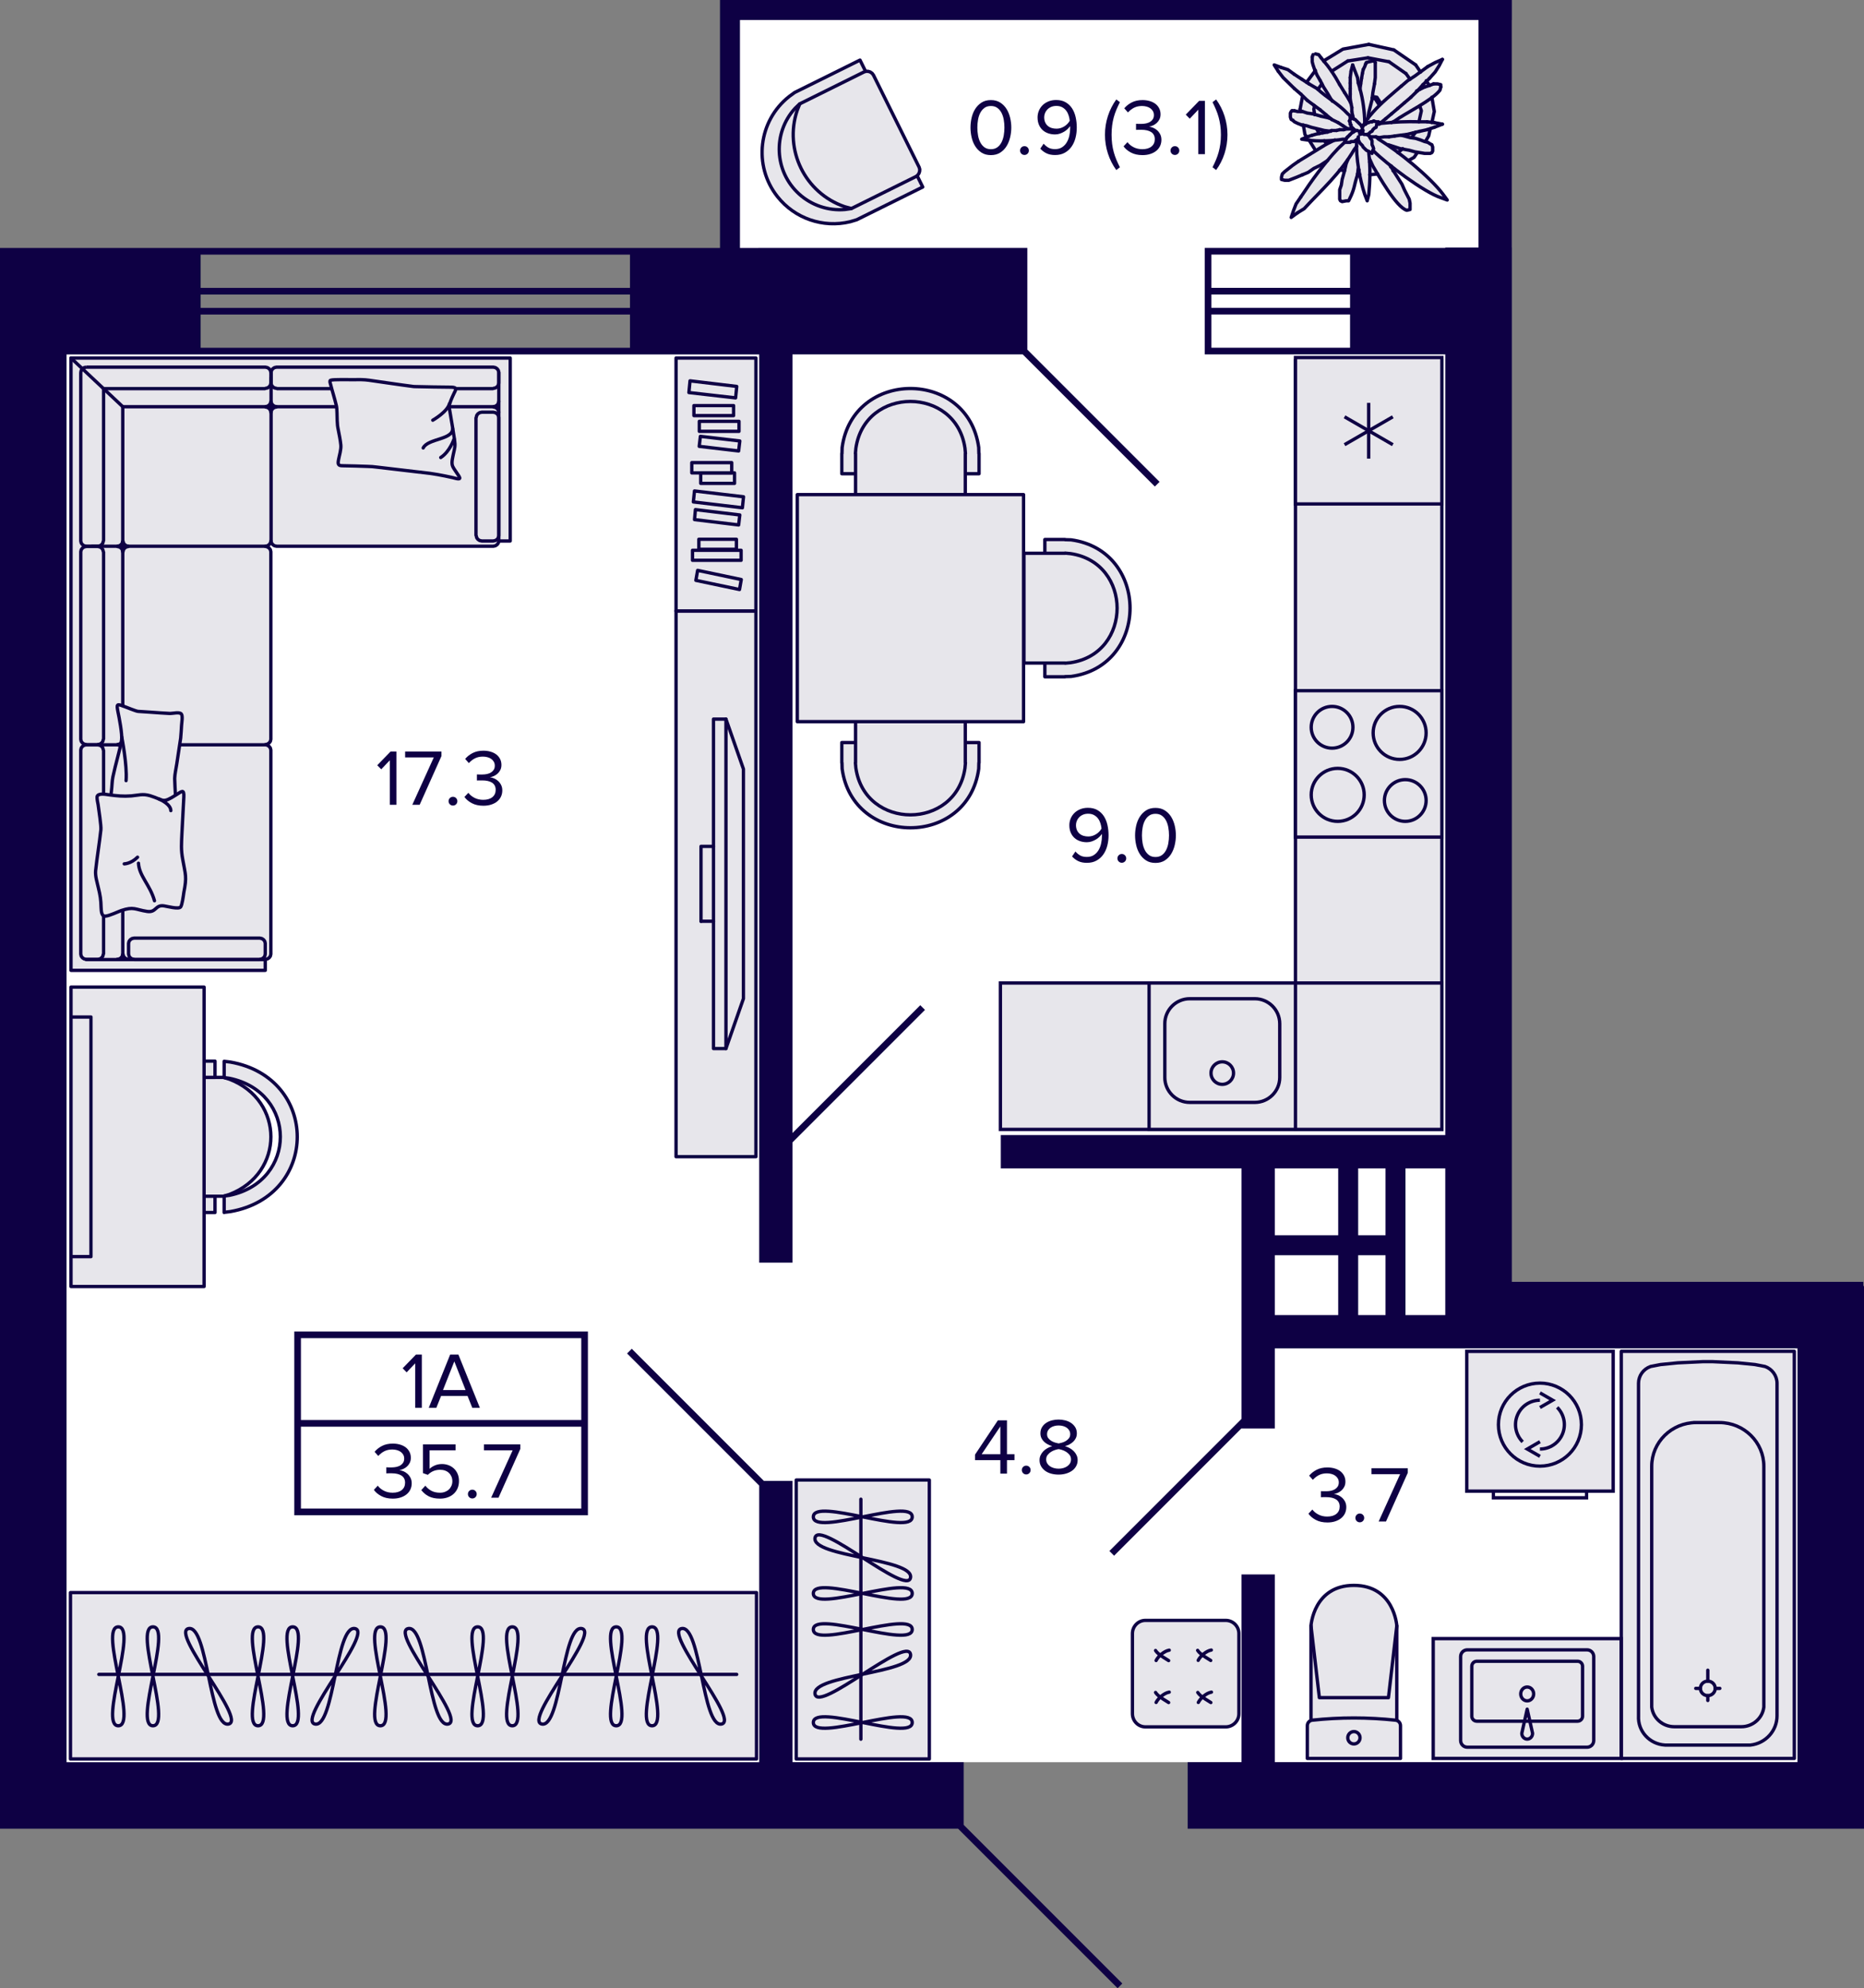 <svg enable-background="new 0 0 280.102 298.735" viewBox="0 0 280.102 298.735" xmlns="http://www.w3.org/2000/svg"><rect x="0" y="0" width="280.102" height="298.735" fill="#808080" stroke="none"/><polygon fill="#fff" points="223.89 199.976 223.89 .896 110.61 .896 110.61 52.556 7.83 52.556 7.732 268.106 117.352 268.106 117.352 264.776 160.432 264.776 223.792 264.776 273.712 264.776 273.81 199.976"/><polygon points="74.955 81.284 76.669 81.284 76.669 53.796 10.669 53.796 10.669 145.796 39.861 145.796 39.861 145.796 39.861 144.181 39.861 144.146 40.189 144.078 40.444 143.906 40.627 143.665 40.7 143.356 40.7 143.356 40.7 112.698 40.7 112.698 40.627 112.388 40.444 112.148 40.189 111.976 39.861 111.89 39.861 111.89 40.189 111.804 40.444 111.632 40.627 111.392 40.7 111.082 40.7 111.082 40.7 82.899 40.7 82.899 40.627 82.59 40.444 82.349 40.189 82.177 39.861 82.086 40.189 82.005 40.444 81.834 40.627 81.593 40.712 81.284 40.809 81.593 40.992 81.834 41.247 82.005 41.575 82.074 74.116 82.074 74.116 82.074 74.444 82.005 74.7 81.834 74.882 81.593" style="fill:#e7e6eb;stroke:#0e0044;stroke-width:.5;stroke-linecap:round;stroke-linejoin:round;stroke-miterlimit:10"/><path d="M 12.975 144.181 h 26.886 H 12.975 z" style="fill:none;stroke:#0e0044;stroke-width:.5;stroke-linecap:round;stroke-linejoin:round;stroke-miterlimit:10"/><polyline points="17.608 144.146 17.936 144.078 18.191 143.906 18.374 143.665 18.447 143.356 18.483 143.356 18.556 143.665 18.738 143.906 18.994 144.078 19.322 144.146" style="fill:none;stroke:#0e0044;stroke-width:.5;stroke-linecap:round;stroke-linejoin:bevel;stroke-miterlimit:10"/><line style="fill:none;stroke:#0e0044;stroke-width:.5;stroke-linecap:round;stroke-linejoin:round;stroke-miterlimit:10" x1="19.322" x2="39.861" y1="111.907" y2="111.907"/><line style="fill:none;stroke:#0e0044;stroke-width:.5;stroke-linecap:round;stroke-linejoin:round;stroke-miterlimit:10" x1="14.689" x2="17.608" y1="111.907" y2="111.907"/><polyline points="18.483 112.698 18.556 112.388 18.738 112.148 18.994 111.976 19.322 111.907 19.322 111.873 18.994 111.804 18.738 111.632 18.556 111.392 18.483 111.082 18.447 111.082 18.374 111.392 18.191 111.632 17.936 111.804 17.608 111.873 17.608 111.907 17.936 111.976 18.191 112.148 18.374 112.388 18.447 112.698" style="fill:none;stroke:#0e0044;stroke-width:.5;stroke-linecap:round;stroke-linejoin:bevel;stroke-miterlimit:10"/><line style="fill:none;stroke:#0e0044;stroke-width:.5;stroke-linecap:round;stroke-linejoin:round;stroke-miterlimit:10" x1="40.736" x2="40.736" y1="56.778" y2="81.284"/><line style="fill:none;stroke:#0e0044;stroke-width:.5;stroke-linecap:round;stroke-linejoin:round;stroke-miterlimit:10" x1="39.861" x2="13.85" y1="82.074" y2="82.074"/><path d="M 19.322 82.074" style="fill:none;stroke:#0e0044;stroke-width:.5;stroke-linecap:round;stroke-linejoin:round;stroke-miterlimit:10"/><polyline points="18.483 82.899 18.556 82.59 18.738 82.349 18.994 82.177 19.322 82.109 19.322 82.074 18.994 82.005 18.738 81.834 18.556 81.593 18.483 81.284 18.447 81.284 18.374 81.593 18.191 81.834 17.936 82.005 17.608 82.074 17.608 82.109 17.936 82.177 18.191 82.349 18.374 82.59 18.447 82.899" style="fill:none;stroke:#0e0044;stroke-width:.5;stroke-linecap:round;stroke-linejoin:bevel;stroke-miterlimit:10"/><polyline points="40.7 61.933 40.627 61.624 40.444 61.383 40.189 61.212 39.861 61.143 39.861 61.108 40.189 61.04 40.444 60.868 40.627 60.627 40.7 60.318 40.736 60.318 40.809 60.627 40.992 60.868 41.247 61.04 41.575 61.108 41.575 61.143 41.247 61.212 40.992 61.383 40.809 61.624 40.736 61.933" style="fill:none;stroke:#0e0044;stroke-width:.5;stroke-linecap:round;stroke-linejoin:bevel;stroke-miterlimit:10"/><polyline points="74.116 61.108 18.447 61.108 18.447 143.356" style="fill:none;stroke:#0e0044;stroke-width:.5;stroke-linecap:round;stroke-linejoin:round;stroke-miterlimit:10"/><path d="M 74.955 55.953 v 25.331 V 55.953 z" style="fill:none;stroke:#0e0044;stroke-width:.5;stroke-linecap:round;stroke-linejoin:round;stroke-miterlimit:10"/><polyline points="74.955 60.318 74.882 60.627 74.7 60.868 74.444 61.04 74.116 61.108 74.116 61.143 74.444 61.212 74.7 61.383 74.882 61.624 74.955 61.933" style="fill:none;stroke:#0e0044;stroke-width:.5;stroke-linecap:round;stroke-linejoin:bevel;stroke-miterlimit:10"/><line style="fill:none;stroke:#0e0044;stroke-width:.5;stroke-linecap:round;stroke-linejoin:round;stroke-miterlimit:10" x1="18.447" x2="10.669" y1="61.108" y2="53.796"/><polyline points="40.7 55.953 40.627 55.644 40.444 55.403 40.189 55.231 39.861 55.162 12.974 55.162 12.975 55.162 12.646 55.231 12.391 55.403 12.208 55.644 12.136 55.953 12.135 55.953 12.135 81.284 12.135 81.284 12.208 81.593 12.391 81.834 12.646 82.005 12.974 82.074 14.689 82.074 15.017 82.005 15.273 81.834 15.455 81.593 15.528 81.284 15.565 81.284 15.565 58.393 39.861 58.393 39.861 58.359 40.189 58.29 40.444 58.118 40.627 57.878 40.7 57.568 40.736 57.568 40.736 55.953" style="fill:none;stroke:#0e0044;stroke-width:.5;stroke-linecap:round;stroke-linejoin:bevel;stroke-miterlimit:10"/><polygon points="12.974 82.109 12.646 82.177 12.391 82.349 12.208 82.59 12.135 82.899 12.135 111.082 12.208 111.392 12.391 111.632 12.646 111.804 12.975 111.873 12.975 111.907 14.689 111.907 14.689 111.873 15.017 111.804 15.273 111.632 15.455 111.392 15.528 111.082 15.565 111.082 15.565 82.899 15.528 82.899 15.455 82.59 15.273 82.349 15.017 82.177 14.689 82.109" style="fill:none;stroke:#0e0044;stroke-width:.5;stroke-linecap:round;stroke-linejoin:bevel;stroke-miterlimit:10"/><polygon points="14.689 111.907 15.017 111.976 15.273 112.148 15.455 112.388 15.528 112.698 15.565 112.698 15.565 143.356 15.528 143.356 15.455 143.665 15.273 143.906 15.017 144.078 14.689 144.146 12.975 144.146 12.646 144.078 12.391 143.906 12.208 143.665 12.135 143.356 12.135 112.698 12.208 112.388 12.391 112.148 12.646 111.976 12.974 111.907" style="fill:none;stroke:#0e0044;stroke-width:.5;stroke-linecap:round;stroke-linejoin:bevel;stroke-miterlimit:10"/><polygon points="39.022 144.146 39.35 144.078 39.605 143.906 39.788 143.665 39.861 143.356 39.861 141.74 39.788 141.431 39.605 141.191 39.35 141.019 39.022 140.95 39.022 140.95 20.161 140.95 20.161 140.95 19.833 141.019 19.577 141.191 19.395 141.431 19.322 141.74 19.322 143.356 19.395 143.665 19.577 143.906 19.833 144.078 20.161 144.146 20.161 144.181 39.022 144.181" style="fill:none;stroke:#0e0044;stroke-width:.5;stroke-linecap:round;stroke-linejoin:bevel;stroke-miterlimit:10"/><polygon points="74.955 80.493 74.882 80.802 74.7 81.043 74.444 81.215 74.116 81.284 72.401 81.284 72.073 81.215 71.818 81.043 71.635 80.802 71.562 80.493 71.526 80.493 71.526 62.724 71.562 62.724 71.635 62.414 71.818 62.174 72.073 62.002 72.401 61.933 74.116 61.933 74.444 62.002 74.7 62.174 74.882 62.415 74.955 62.724 74.955 62.724" style="fill:none;stroke:#0e0044;stroke-width:.5;stroke-linecap:round;stroke-linejoin:bevel;stroke-miterlimit:10"/><polygon points="74.955 57.568 74.882 57.878 74.7 58.118 74.444 58.29 74.116 58.359 74.116 58.393 41.575 58.393 41.575 58.359 41.247 58.29 40.992 58.118 40.809 57.878 40.736 57.568 40.736 55.953 40.809 55.644 40.992 55.403 41.247 55.231 41.575 55.162 41.575 55.162 74.116 55.162 74.444 55.231 74.7 55.403 74.882 55.644 74.955 55.953" style="fill:none;stroke:#0e0044;stroke-width:.5;stroke-linecap:round;stroke-linejoin:bevel;stroke-miterlimit:10"/><path d="M 26.563 114.775 c .203 -1.281 .382 -2.585 .585 -3.866 .067 -.562 .09 -1.349 .135 -1.933 .022 -.382 .202 -1.372 -.022 -1.686 -.27 -.359 -1.259 -.09 -1.709 -.09 -.944 -.045 -1.866 -.112 -2.787 -.18 -.675 -.045 -1.349 -.09 -2.023 -.135 -.293 -.023 -1.664 -.584 -2.024 -.72 l -.202 -.067 c -.989 -.405 -.989 -.225 -.809 .764 .203 .967 .697 3.484 .562 4.338 -.09 .764 -.405 1.753 -.585 2.562 -.247 .967 -.517 2.001 -.719 2.967 -.135 .63 -.135 1.483 -.224 2.158 -.045 .404 -.18 1.349 -.158 1.73 .045 .225 .472 .202 .675 .225 .787 .067 2.54 .112 3.237 .359 1.056 .338 2.496 1.012 3.552 1.034 .764 .045 .831 -.022 1.573 .224 .989 .315 .899 .18 .854 -.719 -.045 -1.574 -.18 -3.192 -.225 -4.766 C 26.248 116.438 26.473 115.36 26.563 114.775 z" style="fill-rule:evenodd;clip-rule:evenodd;fill:#e7e6eb;stroke:#0e0044;stroke-width:.5;stroke-linecap:round;stroke-linejoin:round;stroke-miterlimit:10"/><path d="M 18.282 110.672 c 0 0 .858 4.288 .662 6.62" style="fill:none;stroke:#0e0044;stroke-width:.5;stroke-linecap:round;stroke-linejoin:round;stroke-miterlimit:10"/><path d="M 62.4 58.088 c 1.771 .035 3.605 .082 5.382 .087 .967 .017 .747 .331 .39 1.041 -.211 .446 -.695 1.488 -.682 1.944 .028 .199 .082 .435 .11 .634 .258 1.405 .474 2.867 .701 4.267 .146 .965 .037 1.203 -.167 2.135 -.104 .563 -.341 1.327 -.116 1.854 .201 .489 1.021 1.48 1.068 1.748 .067 .335 -.905 -.005 -1.061 -.034 -1.52 -.345 -3.052 -.627 -4.607 -.784 -.125 -.023 -.25 -.046 -.412 -.044 -2.087 -.255 -4.21 -.485 -6.328 -.745 -.537 -.067 -.949 -.11 -1.498 -.115 -1.223 -.031 -2.439 -.094 -3.699 -.099 -.68 .004 -.733 -.233 -.612 -.889 .127 -.688 .413 -1.54 .346 -2.231 -.066 -.691 -.235 -1.53 -.37 -2.202 -.121 -.572 -.157 -.901 -.178 -1.488 -.028 -.554 -.008 -1.714 -.115 -2.187 -.273 -1.149 -.626 -2.217 -.905 -3.334 -.039 -.136 -.144 -.447 .03 -.512 .384 -.155 2.923 -.075 3.572 -.085 .779 -.018 1.458 -.022 2.214 .085 2.237 .315 4.468 .661 6.711 .945 L 62.4 58.088 z" style="fill-rule:evenodd;clip-rule:evenodd;fill:#e7e6eb;stroke:#0e0044;stroke-width:.5;stroke-linecap:round;stroke-linejoin:round;stroke-miterlimit:10"/><path d="M 68.238 65.934 c 0 0 -.638 1.938 -2.01 2.81" style="fill:none;stroke:#0e0044;stroke-width:.5;stroke-linecap:round;stroke-linejoin:round;stroke-miterlimit:10"/><path d="M 68.009 64.356 c .135 1.734 -3.716 1.501 -4.416 2.951" style="fill:none;stroke:#0e0044;stroke-width:.5;stroke-linecap:round;stroke-linejoin:round;stroke-miterlimit:10"/><path d="M 67.548 60.636 c -.319 1.261 -2.516 2.501 -2.516 2.501" style="fill:none;stroke:#0e0044;stroke-width:.5;stroke-linecap:round;stroke-linejoin:round;stroke-miterlimit:10"/><path d="M 14.746 120.921 c .095 .7 .477 3.211 .413 3.751 -.222 2.034 -.572 4.101 -.794 6.167 -.064 .858 .223 1.685 .413 2.543 .286 1.176 .381 1.78 .413 2.988 .032 .508 .032 1.399 .731 1.272 .54 -.064 1.717 -.604 2.289 -.827 1.907 -.636 2.066 -.159 3.879 .127 1.431 .222 1.208 -1.049 2.574 -.826 .477 .063 2.162 .54 2.48 .159 .223 -.287 .413 -1.685 .477 -2.162 .477 -2.416 .255 -2.606 -.159 -4.959 -.286 -1.526 -.191 -2.384 -.127 -3.91 .095 -1.812 .191 -3.655 .286 -5.468 .064 -1.303 -.318 -.858 -1.144 -.35 -2.162 1.367 -1.749 .795 -3.942 .127 -1.113 -.318 -1.717 -.064 -2.798 .032 -1.24 .095 -2.13 0 -3.338 -.159 -.477 -.063 -1.685 -.318 -1.812 .286 C 14.555 119.968 14.682 120.635 14.746 120.921 z" style="fill-rule:evenodd;clip-rule:evenodd;fill:#e7e6eb;stroke:#0e0044;stroke-width:.5;stroke-linecap:round;stroke-linejoin:round;stroke-miterlimit:10"/><path d="M 18.669 129.796 c 0 0 1 0 2 -1" style="fill:none;stroke:#0e0044;stroke-width:.5;stroke-linecap:round;stroke-linejoin:round;stroke-miterlimit:10"/><path d="M 23.914 120.062 c 0 0 1.755 .734 1.755 1.734" style="fill:none;stroke:#0e0044;stroke-width:.5;stroke-linecap:round;stroke-linejoin:round;stroke-miterlimit:10"/><path d="M 23.212 135.339 c -.66 -2.383 -2.298 -3.702 -2.404 -5.638" style="fill:none;stroke:#0e0044;stroke-width:.5;stroke-linecap:round;stroke-linejoin:round;stroke-miterlimit:10"/><rect fill="#e7e6eb" height="115.475" stroke="#0e0044" stroke-miterlimit="10" stroke-width=".5" width="22" x="194.669" y="54.221"/><rect fill="#e7e6eb" height="22" stroke="#0e0044" stroke-miterlimit="10" stroke-width=".5" width="66.34" x="150.329" y="147.697"/><rect fill="#e7e6eb" height="22" stroke="#0e0044" stroke-miterlimit="10" stroke-width=".5" width="22" x="172.67" y="147.696"/><path d="M 188.554 150.311 c 1.93 0 3.5 1.57 3.5 3.5 v 8.077 c 0 1.93 -1.57 3.5 -3.5 3.5 h -9.769 c -1.93 0 -3.5 -1.57 -3.5 -3.5 v -8.077 c 0 -1.93 1.57 -3.5 3.5 -3.5 H 188.554 M 188.554 149.811 h -9.769 c -2.209 0 -4 1.791 -4 4 v 8.077 c 0 2.209 1.791 4 4 4 h 9.769 c 2.209 0 4 -1.791 4 -4 v -8.077 C 192.554 151.602 190.763 149.811 188.554 149.811 L 188.554 149.811 z" fill="#0e0044"/><circle cx="183.669" cy="161.234" fill="none" r="1.692" stroke="#0e0044" stroke-miterlimit="10" stroke-width=".5"/><rect height="22" style="fill-rule:evenodd;clip-rule:evenodd;fill:#e7e6eb;stroke:#0e0044;stroke-width:.5;stroke-miterlimit:10" width="22" x="194.67" y="103.776"/><path d="M 211.169 117.391 c 1.591 0 2.885 1.294 2.885 2.885 s -1.294 2.885 -2.885 2.885 -2.885 -1.294 -2.885 -2.885 C 208.285 118.685 209.579 117.391 211.169 117.391 M 211.169 116.891 c -1.869 0 -3.385 1.515 -3.385 3.385 0 1.869 1.515 3.385 3.385 3.385 1.869 0 3.385 -1.515 3.385 -3.385 C 214.554 118.407 213.039 116.891 211.169 116.891 L 211.169 116.891 z" fill="#0e0044"/><path d="M 200.169 106.391 c 1.591 0 2.885 1.294 2.885 2.885 s -1.294 2.885 -2.885 2.885 -2.885 -1.294 -2.885 -2.885 C 197.285 107.685 198.579 106.391 200.169 106.391 M 200.169 105.891 c -1.869 0 -3.385 1.515 -3.385 3.385 0 1.869 1.515 3.385 3.385 3.385 1.869 0 3.385 -1.515 3.385 -3.385 C 203.554 107.407 202.039 105.891 200.169 105.891 L 200.169 105.891 z" fill="#0e0044"/><path d="M 210.323 106.391 c 2.057 0 3.731 1.674 3.731 3.731 s -1.674 3.731 -3.731 3.731 -3.731 -1.674 -3.731 -3.731 C 206.593 108.065 208.266 106.391 210.323 106.391 M 210.323 105.891 c -2.337 0 -4.231 1.894 -4.231 4.231 0 2.337 1.894 4.231 4.231 4.231 s 4.231 -1.894 4.231 -4.231 C 214.554 107.786 212.66 105.891 210.323 105.891 L 210.323 105.891 z" fill="#0e0044"/><path d="M 201.016 115.699 c 2.057 0 3.731 1.674 3.731 3.731 s -1.674 3.731 -3.731 3.731 -3.731 -1.674 -3.731 -3.731 S 198.958 115.699 201.016 115.699 M 201.016 115.199 c -2.337 0 -4.231 1.894 -4.231 4.231 s 1.894 4.231 4.231 4.231 4.231 -1.894 4.231 -4.231 S 203.352 115.199 201.016 115.199 L 201.016 115.199 z" fill="#0e0044"/><rect height="22" style="fill-rule:evenodd;clip-rule:evenodd;fill:#e7e6eb;stroke:#0e0044;stroke-width:.5;stroke-miterlimit:10" width="22" x="194.67" y="53.721"/><line fill="none" stroke="#0e0044" stroke-miterlimit="10" stroke-width=".5" x1="202.042" x2="209.297" y1="62.627" y2="66.815"/><line fill="none" stroke="#0e0044" stroke-miterlimit="10" stroke-width=".5" x1="209.297" x2="202.042" y1="62.627" y2="66.815"/><line fill="none" stroke="#0e0044" stroke-miterlimit="10" stroke-width=".5" x1="205.669" x2="205.669" y1="68.909" y2="60.533"/><path d="M 147.097 68.152 l -.025 -.913 c -1.602 -11.818 -18.924 -11.818 -20.526 0 l -.025 .913 -.025 -.023 v 3.048 h 2.067 16.49 2.067 v -3.048 L 147.097 68.152 z" style="fill:#e7e6eb;stroke:#0e0044;stroke-width:.5;stroke-linecap:round;stroke-linejoin:round;stroke-miterlimit:10"/><path d="M 145.055 68.129 v 6.19 h -16.49 l 0 0 v -6.19 l -.025 .023 .074 -.82 c 1.364 -9.35 15.028 -9.35 16.392 0 l .074 .82 L 145.055 68.129 z" style="fill:#e7e6eb;stroke:#0e0044;stroke-width:.5;stroke-linecap:round;stroke-linejoin:round;stroke-miterlimit:10"/><path d="M 147.097 114.6 l -.025 .913 c -1.602 11.818 -18.924 11.818 -20.526 0 l -.025 -.913 -.025 .023 v -3.048 h 2.067 16.49 2.067 v 3.048 L 147.097 114.6 z" style="fill:#e7e6eb;stroke:#0e0044;stroke-width:.5;stroke-linecap:round;stroke-linejoin:round;stroke-miterlimit:10"/><path d="M 145.055 114.623 v -6.19 h -16.49 l 0 0 v 6.19 l -.025 -.023 .074 .82 c 1.364 9.35 15.028 9.35 16.392 0 l .074 -.82 L 145.055 114.623 z" style="fill:#e7e6eb;stroke:#0e0044;stroke-width:.5;stroke-linecap:round;stroke-linejoin:round;stroke-miterlimit:10"/><path d="M 160.033 81.088 l .913 .025 c 11.818 1.602 11.818 18.924 0 20.526 l -.913 .025 .023 .025 h -3.048 v -2.067 -16.49 -2.067 h 3.048 L 160.033 81.088 z" style="fill:#e7e6eb;stroke:#0e0044;stroke-width:.5;stroke-linecap:round;stroke-linejoin:round;stroke-miterlimit:10"/><path d="M 160.057 83.131 h -6.19 v 16.49 l 0 0 h 6.19 l -.023 .025 .82 -.074 c 9.35 -1.364 9.35 -15.028 0 -16.392 l -.82 -.074 L 160.057 83.131 z" style="fill:#e7e6eb;stroke:#0e0044;stroke-width:.5;stroke-linecap:round;stroke-linejoin:round;stroke-miterlimit:10"/><rect height="34.114" style="fill:#e7e6eb;stroke:#0e0044;stroke-width:.5;stroke-linecap:round;stroke-linejoin:round;stroke-miterlimit:10" width="34" x="119.809" y="74.319"/><polyline points="113.59 91.796 113.59 173.796 101.59 173.796 101.59 91.796 113.59 91.796" style="fill:#e7e6eb;stroke:#0e0044;stroke-width:.5;stroke-linecap:round;stroke-linejoin:round;stroke-miterlimit:10"/><polyline points="109.09 108.046 111.715 115.546 111.715 150.046 109.09 157.546" style="fill:none;stroke:#0e0044;stroke-width:.5;stroke-linecap:round;stroke-linejoin:round;stroke-miterlimit:10"/><polyline points="107.215 108.046 107.215 157.546 109.09 157.546 109.09 108.046 107.215 108.046" style="fill:none;stroke:#0e0044;stroke-width:.5;stroke-linecap:round;stroke-linejoin:round;stroke-miterlimit:10"/><polyline points="107.215 127.171 105.34 127.171 105.34 138.421" style="fill:none;stroke:#0e0044;stroke-width:.5;stroke-linecap:round;stroke-linejoin:round;stroke-miterlimit:10"/><line style="fill:none;stroke:#0e0044;stroke-width:.5;stroke-linecap:round;stroke-linejoin:round;stroke-miterlimit:10" x1="107.215" x2="105.34" y1="138.421" y2="138.421"/><path d="M 113.59 91.796 h -12 v -38 h 12 V 91.796 z" style="fill-rule:evenodd;clip-rule:evenodd;fill:#e7e6eb;stroke:#0e0044;stroke-width:.5;stroke-linecap:round;stroke-linejoin:round;stroke-miterlimit:10"/><path d="M 111.125 88.577 l -6.556 -1.378 .263 -1.499 6.557 1.378 L 111.125 88.577 z" style="fill:none;stroke:#0e0044;stroke-width:.5;stroke-linecap:round;stroke-linejoin:round;stroke-miterlimit:10"/><path d="M 111.365 84.187 h -7.302 v -1.504 h 7.302 V 84.187 z" style="fill:none;stroke:#0e0044;stroke-width:.5;stroke-linecap:round;stroke-linejoin:round;stroke-miterlimit:10"/><path d="M 110.66 82.531 h -5.644 v -1.504 h 5.644 V 82.531 z" style="fill:none;stroke:#0e0044;stroke-width:.5;stroke-linecap:round;stroke-linejoin:round;stroke-miterlimit:10"/><path d="M 110.994 78.875 l -6.626 -.804 .132 -1.501 6.67 .804 L 110.994 78.875 z" style="fill:none;stroke:#0e0044;stroke-width:.5;stroke-linecap:round;stroke-linejoin:round;stroke-miterlimit:10"/><path d="M 111.56 76.293 l -7.371 -.877 .171 -1.648 7.371 .877 L 111.56 76.293 z" style="fill:none;stroke:#0e0044;stroke-width:.5;stroke-linecap:round;stroke-linejoin:round;stroke-miterlimit:10"/><path d="M 105.298 72.629 h 5.079 v -1.576 h -5.079 V 72.629 z" style="fill:none;stroke:#0e0044;stroke-width:.5;stroke-linecap:round;stroke-linejoin:round;stroke-miterlimit:10"/><path d="M 109.954 71.053 h -5.997 v -1.54 h 5.997 V 71.053 z" style="fill:none;stroke:#0e0044;stroke-width:.5;stroke-linecap:round;stroke-linejoin:round;stroke-miterlimit:10"/><path d="M 110.994 67.758 l -5.923 -.693 .175 -1.501 5.924 .693 L 110.994 67.758 z" style="fill:none;stroke:#0e0044;stroke-width:.5;stroke-linecap:round;stroke-linejoin:round;stroke-miterlimit:10"/><path d="M 110.539 59.784 l -.142 -.016 -6.877 -.786 .17 -1.76 7.019 .841 L 110.539 59.784 z" style="fill:none;stroke:#0e0044;stroke-width:.5;stroke-linecap:round;stroke-linejoin:round;stroke-miterlimit:10"/><path d="M 111.048 64.808 h -5.961 v -1.503 h 5.961 V 64.808 z" style="fill:none;stroke:#0e0044;stroke-width:.5;stroke-linecap:round;stroke-linejoin:round;stroke-miterlimit:10"/><path d="M 110.235 62.445 h -5.961 v -1.502 h 5.961 V 62.445 z" style="fill:none;stroke:#0e0044;stroke-width:.5;stroke-linecap:round;stroke-linejoin:round;stroke-miterlimit:10"/><path d="M 33.684 161.908 l .803 .247 c 8.289 3.193 8.289 14.115 0 17.307 l -.803 .247 v .027 H 26.89 v -.027 l -.516 -.027 c -1.441 -.242 -2.585 -1.339 -2.838 -2.72 l -.029 -.494 h -.029 V 165.15 h .029 l .029 -.494 c .253 -1.381 1.397 -2.478 2.838 -2.72 l .516 -.027 v -.027 h 6.794 V 161.908 z" style="fill:#e7e6eb;stroke:#0e0044;stroke-width:.5;stroke-linecap:round;stroke-linejoin:round;stroke-miterlimit:10"/><path d="M 33.684 179.737 v 2.445 -.027 l .917 -.11 c 13.424 -2.339 13.424 -20.133 0 -22.472 l -.917 -.11 v 2.418 .027 l .803 .11 c 10.187 2.097 10.188 15.484 0 17.582 l -.803 .11 V 179.737 z" style="fill:#e7e6eb;stroke:#0e0044;stroke-width:.5;stroke-linecap:round;stroke-linejoin:round;stroke-miterlimit:10"/><rect height="2.445" style="fill:#e7e6eb;stroke:#0e0044;stroke-width:.5;stroke-linecap:round;stroke-linejoin:round;stroke-miterlimit:10" width="4.759" x="27.549" y="159.436"/><rect height="2.445" style="fill:#e7e6eb;stroke:#0e0044;stroke-width:.5;stroke-linecap:round;stroke-linejoin:round;stroke-miterlimit:10" width="4.759" x="27.549" y="179.737"/><rect height="44.986" style="fill:#e7e6eb;stroke:#0e0044;stroke-width:.5;stroke-linecap:round;stroke-linejoin:round;stroke-miterlimit:10" width="20" x="10.669" y="148.316"/><rect height="36" style="fill:#e7e6eb;stroke:#0e0044;stroke-width:.5;stroke-linecap:round;stroke-linejoin:round;stroke-miterlimit:10" width="3" x="10.669" y="152.809"/><rect height="25" style="fill:#e7e6eb;stroke:#0e0044;stroke-width:.5;stroke-linecap:round;stroke-linejoin:round;stroke-miterlimit:10" width="103.09" x="10.59" y="239.289"/><line style="fill:none;stroke:#0e0044;stroke-width:.5;stroke-linecap:round;stroke-linejoin:round;stroke-miterlimit:10" x1="14.85" x2="110.704" y1="251.583" y2="251.583"/><path d="M 71.776 259.298 c 2.975 0 -2.975 -14.857 0 -14.857 C 74.751 244.44 68.801 259.298 71.776 259.298 z" style="fill:none;stroke:#0e0044;stroke-width:.5;stroke-linecap:round;stroke-linejoin:round;stroke-miterlimit:10"/><path d="M 57.156 259.298 c 2.975 0 -2.975 -14.857 0 -14.857 C 60.131 244.44 54.181 259.298 57.156 259.298 z" style="fill:none;stroke:#0e0044;stroke-width:.5;stroke-linecap:round;stroke-linejoin:round;stroke-miterlimit:10"/><path d="M 67.322 259.044 c -2.874 .496 -3.094 -14.847 -5.968 -14.351 C 58.48 245.19 70.196 258.548 67.322 259.044 z" style="fill:none;stroke:#0e0044;stroke-width:.5;stroke-linecap:round;stroke-linejoin:round;stroke-miterlimit:10"/><path d="M 47.354 259.044 c 2.874 .496 3.094 -14.847 5.968 -14.351 C 56.196 245.19 44.48 258.548 47.354 259.044 z" style="fill:none;stroke:#0e0044;stroke-width:.5;stroke-linecap:round;stroke-linejoin:round;stroke-miterlimit:10"/><path d="M 92.602 259.298 c -2.975 0 2.975 -14.857 0 -14.857 S 95.578 259.298 92.602 259.298 z" style="fill:none;stroke:#0e0044;stroke-width:.5;stroke-linecap:round;stroke-linejoin:round;stroke-miterlimit:10"/><path d="M 76.983 259.298 c -2.975 0 2.975 -14.857 0 -14.857 C 74.007 244.44 79.958 259.298 76.983 259.298 z" style="fill:none;stroke:#0e0044;stroke-width:.5;stroke-linecap:round;stroke-linejoin:round;stroke-miterlimit:10"/><path d="M 38.776 259.298 c 2.975 0 -2.975 -14.857 0 -14.857 C 41.751 244.44 35.801 259.298 38.776 259.298 z" style="fill:none;stroke:#0e0044;stroke-width:.5;stroke-linecap:round;stroke-linejoin:round;stroke-miterlimit:10"/><path d="M 34.322 259.044 c -2.874 .496 -3.094 -14.847 -5.968 -14.351 C 25.48 245.19 37.196 258.548 34.322 259.044 z" style="fill:none;stroke:#0e0044;stroke-width:.5;stroke-linecap:round;stroke-linejoin:round;stroke-miterlimit:10"/><path d="M 43.983 259.298 c -2.975 0 2.975 -14.857 0 -14.857 C 41.007 244.44 46.958 259.298 43.983 259.298 z" style="fill:none;stroke:#0e0044;stroke-width:.5;stroke-linecap:round;stroke-linejoin:round;stroke-miterlimit:10"/><path d="M 17.776 259.298 c 2.975 0 -2.975 -14.857 0 -14.857 S 14.801 259.298 17.776 259.298 z" style="fill:none;stroke:#0e0044;stroke-width:.5;stroke-linecap:round;stroke-linejoin:round;stroke-miterlimit:10"/><path d="M 22.983 259.298 c -2.975 0 2.975 -14.857 0 -14.857 S 25.958 259.298 22.983 259.298 z" style="fill:none;stroke:#0e0044;stroke-width:.5;stroke-linecap:round;stroke-linejoin:round;stroke-miterlimit:10"/><path d="M 81.437 259.044 c 2.874 .496 3.094 -14.847 5.968 -14.351 C 90.278 245.19 78.563 258.548 81.437 259.044 z" style="fill:none;stroke:#0e0044;stroke-width:.5;stroke-linecap:round;stroke-linejoin:round;stroke-miterlimit:10"/><path d="M 97.983 259.298 c -2.975 0 2.975 -14.857 0 -14.857 C 95.007 244.44 100.958 259.298 97.983 259.298 z" style="fill:none;stroke:#0e0044;stroke-width:.5;stroke-linecap:round;stroke-linejoin:round;stroke-miterlimit:10"/><path d="M 108.405 259.044 c -2.874 .496 -3.094 -14.847 -5.968 -14.351 C 99.563 245.19 111.278 258.548 108.405 259.044 z" style="fill:none;stroke:#0e0044;stroke-width:.5;stroke-linecap:round;stroke-linejoin:round;stroke-miterlimit:10"/><rect height="41.911" style="fill:#e7e6eb;stroke:#0e0044;stroke-width:.5;stroke-linecap:round;stroke-linejoin:round;stroke-miterlimit:10" width="20" x="119.65" y="222.378"/><line style="fill:none;stroke:#0e0044;stroke-width:.5;stroke-linecap:round;stroke-linejoin:round;stroke-miterlimit:10" x1="129.364" x2="129.364" y1="261.314" y2="225.258"/><path d="M 137.078 244.832 c 0 -2.975 -14.857 2.975 -14.857 0 C 122.221 241.857 137.078 247.808 137.078 244.832 z" style="fill:none;stroke:#0e0044;stroke-width:.5;stroke-linecap:round;stroke-linejoin:round;stroke-miterlimit:10"/><path d="M 137.078 258.812 c 0 -2.975 -14.857 2.975 -14.857 0 C 122.221 255.837 137.078 261.787 137.078 258.812 z" style="fill:none;stroke:#0e0044;stroke-width:.5;stroke-linecap:round;stroke-linejoin:round;stroke-miterlimit:10"/><path d="M 136.825 248.567 c .496 2.874 -14.847 3.094 -14.351 5.968 C 122.97 257.409 136.329 245.693 136.825 248.567 z" style="fill:none;stroke:#0e0044;stroke-width:.5;stroke-linecap:round;stroke-linejoin:round;stroke-miterlimit:10"/><path d="M 137.078 239.416 c 0 2.975 -14.857 -2.975 -14.857 0 S 137.078 236.441 137.078 239.416 z" style="fill:none;stroke:#0e0044;stroke-width:.5;stroke-linecap:round;stroke-linejoin:round;stroke-miterlimit:10"/><path d="M 137.078 227.912 c 0 -2.975 -14.857 2.975 -14.857 0 C 122.221 224.937 137.078 230.888 137.078 227.912 z" style="fill:none;stroke:#0e0044;stroke-width:.5;stroke-linecap:round;stroke-linejoin:round;stroke-miterlimit:10"/><path d="M 136.825 237.042 c .496 -2.874 -14.847 -3.094 -14.351 -5.968 C 122.97 228.2 136.329 239.916 136.825 237.042 z" style="fill:none;stroke:#0e0044;stroke-width:.5;stroke-linecap:round;stroke-linejoin:round;stroke-miterlimit:10"/><path d="M 184.187 259.467 H 172.12 c -1.075 0 -1.951 -.889 -1.951 -1.98 v -12.038 c 0 -1.093 .876 -1.982 1.95 -1.982 h 12.068 c 1.093 0 1.982 .889 1.982 1.982 v 12.038 C 186.17 258.578 185.281 259.467 184.187 259.467" style="fill-rule:evenodd;clip-rule:evenodd;fill:#e7e6eb;stroke:#0e0044;stroke-width:.5;stroke-miterlimit:10"/><path d="M 175.61 255.811 c -.113 -.074 -.239 -.152 -.372 -.235 -.572 -.352 -1.285 -.791 -1.594 -1.282" fill="none" stroke="#0e0044" stroke-linecap="round" stroke-miterlimit="10" stroke-width=".5"/><path d="M 173.727 255.797 c .316 -.631 1.204 -1.424 1.971 -1.55" fill="none" stroke="#0e0044" stroke-linecap="round" stroke-miterlimit="10" stroke-width=".5"/><path d="M 175.61 249.508 c -.113 -.074 -.239 -.152 -.372 -.235 -.572 -.352 -1.285 -.791 -1.594 -1.282" fill="none" stroke="#0e0044" stroke-linecap="round" stroke-miterlimit="10" stroke-width=".5"/><path d="M 173.727 249.493 c .316 -.631 1.204 -1.424 1.971 -1.55" fill="none" stroke="#0e0044" stroke-linecap="round" stroke-miterlimit="10" stroke-width=".5"/><path d="M 181.934 249.488 c -.113 -.074 -.239 -.152 -.372 -.235 -.572 -.352 -1.285 -.791 -1.594 -1.282" fill="none" stroke="#0e0044" stroke-linecap="round" stroke-miterlimit="10" stroke-width=".5"/><path d="M 180.05 249.473 c .316 -.631 1.204 -1.424 1.971 -1.55" fill="none" stroke="#0e0044" stroke-linecap="round" stroke-miterlimit="10" stroke-width=".5"/><path d="M 181.954 255.812 c -.113 -.074 -.239 -.152 -.372 -.235 -.572 -.352 -1.285 -.791 -1.594 -1.282" fill="none" stroke="#0e0044" stroke-linecap="round" stroke-miterlimit="10" stroke-width=".5"/><path d="M 180.07 255.797 c .316 -.631 1.204 -1.424 1.971 -1.55" fill="none" stroke="#0e0044" stroke-linecap="round" stroke-miterlimit="10" stroke-width=".5"/><path d="M 197.004 258.494 V 244.27 c 0 0 .379 -6.063 6.445 -6.063 s 6.445 6.063 6.445 6.063 v 14.232 L 197.004 258.494 z" style="fill:#e7e6eb;stroke:#0e0044;stroke-width:.5;stroke-linecap:round;stroke-linejoin:round;stroke-miterlimit:10"/><polyline points="209.895 244.287 208.641 255.079 198.259 255.079 197.004 244.287" style="fill:none;stroke:#0e0044;stroke-width:.5;stroke-linecap:round;stroke-linejoin:round;stroke-miterlimit:10"/><polygon points="197.174 258.464 198.738 258.317 200.306 258.212 201.875 258.149 203.446 258.128 205.017 258.149 206.586 258.212 208.154 258.317 209.718 258.463 209.865 258.492 210.003 258.548 210.13 258.629 210.24 258.732 210.329 258.854 210.395 258.99 210.436 259.136 210.45 259.288 210.45 264.207 196.45 264.207 196.45 259.288 196.463 259.137 196.503 258.992 196.569 258.856 196.657 258.735 196.766 258.632 196.891 258.551 197.029 258.494" style="fill:#e7e6eb;stroke:#0e0044;stroke-width:.5;stroke-linecap:round;stroke-linejoin:round;stroke-miterlimit:10"/><path d="M 202.529 261.102 c 0 -.513 .412 -.929 .921 -.929 s .921 .416 .921 .929 -.412 .929 -.921 .929 S 202.529 261.615 202.529 261.102 z" style="fill:none;stroke:#0e0044;stroke-width:.5;stroke-linecap:round;stroke-linejoin:round;stroke-miterlimit:10"/><polyline points="243.63 264.207 269.63 264.207 269.63 203.036 243.63 203.036 243.63 264.207" style="fill:#e7e6eb;stroke:#0e0044;stroke-width:.5;stroke-linecap:round;stroke-linejoin:round;stroke-miterlimit:10"/><path d="M 267.032 257.82 v -49.982 c 0 -1.124 -.723 -2.137 -1.805 -2.52 l -1.497 -.29 -2.591 -.259 -3.818 -.179 h -1.39 l -3.811 .179 -2.598 .259 -1.491 .29 c -1.088 .383 -1.811 1.396 -1.811 2.52 v 49.982 c -.126 2.291 1.654 4.249 3.987 4.379 h 12.836 C 265.315 261.945 267.032 260.062 267.032 257.82 z" style="fill:none;stroke:#0e0044;stroke-width:.5;stroke-linecap:round;stroke-linejoin:round;stroke-miterlimit:10"/><path d="M 261.661 259.444 h -10.063 c -1.729 0 -3.195 -1.266 -3.396 -2.952 v -36.178 c 0 -3.619 2.975 -6.559 6.667 -6.571 h -.377 3.893 c 3.698 .012 6.667 2.952 6.667 6.571 v 36.178 C 264.843 258.178 263.39 259.444 261.661 259.444 z" style="fill:none;stroke:#0e0044;stroke-width:.5;stroke-linecap:round;stroke-linejoin:round;stroke-miterlimit:10"/><path d="M 256.63 254.77 c -.616 0 -1.113 -.488 -1.113 -1.087 0 -.605 .497 -1.087 1.113 -1.087 s 1.113 .482 1.113 1.087 C 257.743 254.282 257.246 254.77 256.63 254.77 z" style="fill:none;stroke:#0e0044;stroke-width:.5;stroke-linecap:round;stroke-linejoin:round;stroke-miterlimit:10"/><line style="fill:none;stroke:#0e0044;stroke-width:.5;stroke-linecap:round;stroke-linejoin:round;stroke-miterlimit:10" x1="257.743" x2="258.435" y1="253.683" y2="253.683"/><line style="fill:none;stroke:#0e0044;stroke-width:.5;stroke-linecap:round;stroke-linejoin:round;stroke-miterlimit:10" x1="255.516" x2="254.818" y1="253.683" y2="253.683"/><line style="fill:none;stroke:#0e0044;stroke-width:.5;stroke-linecap:round;stroke-linejoin:round;stroke-miterlimit:10" x1="256.63" x2="256.63" y1="254.77" y2="255.499"/><line style="fill:none;stroke:#0e0044;stroke-width:.5;stroke-linecap:round;stroke-linejoin:round;stroke-miterlimit:10" x1="256.63" x2="256.63" y1="252.596" y2="250.953"/><rect fill="#e7e6eb" height="21" stroke="#0e0044" stroke-miterlimit="10" stroke-width=".5" width="22" x="220.41" y="203.047"/><polyline fill="none" points="231.41 218.817 229.502 217.721 231.41 216.614" stroke="#0e0044" stroke-miterlimit="10" stroke-width=".5"/><polyline fill="none" points="231.41 209.286 233.317 210.382 231.41 211.48" stroke="#0e0044" stroke-miterlimit="10" stroke-width=".5"/><path d="M 228.81 216.646 c -1.048 -1.05 -1.364 -2.627 -.794 -3.998 .567 -1.371 1.905 -2.264 3.387 -2.264" fill="none" stroke="#0e0044" stroke-miterlimit="10" stroke-width=".5"/><path d="M 233.998 211.458 c 1.05 1.048 1.363 2.627 .796 3.998 -.569 1.371 -1.906 2.264 -3.389 2.264" fill="none" stroke="#0e0044" stroke-miterlimit="10" stroke-width=".5"/><path d="M 237.639 214.052 c 0 -3.445 -2.791 -6.236 -6.234 -6.236 -3.445 0 -6.236 2.792 -6.236 6.236 0 3.443 2.791 6.236 6.234 6.236 C 234.847 220.288 237.639 217.494 237.639 214.052 z" fill="none" stroke="#0e0044" stroke-miterlimit="10" stroke-width=".5"/><polyline fill="none" points="238.41 224.047 238.41 225.047 224.41 225.047 224.41 224.047" stroke="#0e0044" stroke-miterlimit="10" stroke-width=".5"/><rect fill="#e7e6eb" height="18" stroke="#0e0044" stroke-miterlimit="10" stroke-width=".5" width="28.24" x="215.37" y="246.206"/><path d="M 239.49 261.519 v -12.625 c 0 -.552 -.448 -1 -1 -1 h -18 c -.552 0 -1 .448 -1 1 v 12.625 c 0 .552 .448 1 1 1 h 18 C 239.042 262.519 239.49 262.072 239.49 261.519 z" fill="none" stroke="#0e0044" stroke-miterlimit="10" stroke-width=".5"/><path d="M 230.3 260.435 L 230.3 260.435 c 0 .48 -.363 .869 -.81 .869 s -.81 -.389 -.81 -.869 l .81 -3.627 L 230.3 260.435 z" fill="none" stroke="#0e0044" stroke-linejoin="round" stroke-miterlimit="10" stroke-width=".5"/><path d="M 229.49 255.559 c -.537 0 -.972 -.467 -.972 -1.042 0 -.576 .435 -1.042 .972 -1.042 s .972 .467 .972 1.042 C 230.461 255.092 230.026 255.559 229.49 255.559 z" fill="none" stroke="#0e0044" stroke-miterlimit="10" stroke-width=".5"/><path d="M 237.061 249.857 c .276 0 .5 .224 .5 .5 v 7.506 c 0 .276 -.224 .5 -.5 .5 h -15.143 c -.276 0 -.5 -.224 -.5 -.5 v -7.506 c 0 -.276 .224 -.5 .5 -.5 H 237.061 M 237.061 249.357 h -15.143 c -.552 0 -1 .448 -1 1 v 7.506 c 0 .552 .448 1 1 1 h 15.143 c .552 0 1 -.448 1 -1 v -7.506 C 238.061 249.804 237.613 249.357 237.061 249.357 L 237.061 249.357 z" fill="#0e0044"/><path d="M 129.233 9.028 l -9.83 4.875 .009 -.004 -.821 .598 c -4.643 3.667 -5.434 10.403 -1.766 15.046 2.593 3.283 6.86 4.756 10.926 3.772 l .993 -.298 .009 -.005 9.904 -4.912 L 129.233 9.028 z" style="fill:#e7e6eb;stroke:#0e0044;stroke-width:.5;stroke-linecap:round;stroke-linejoin:round;stroke-miterlimit:10"/><path d="M 129.853 10.805 l -9.692 4.807 -.698 .674 c -3.383 3.718 -3.111 9.473 .606 12.856 1.879 1.709 4.386 2.556 6.916 2.335 l .947 -.137 9.692 -4.807 -.009 .005 .274 -.2 .198 -.283 .099 -.292 .024 -.322 -.095 -.321 -6.857 -13.827 -.199 -.274 -.283 -.198 -.287 -.093 -.317 -.015 -.321 .09 L 129.853 10.805 z" style="fill:#e7e6eb;stroke:#0e0044;stroke-width:.5;stroke-linecap:round;stroke-linejoin:round;stroke-miterlimit:10"/><path d="M 127.916 31.33 l -1.018 -.282 c -5.933 -2.054 -9.103 -8.504 -7.106 -14.456 l .379 -.958" style="fill:none;stroke:#0e0044;stroke-width:.5;stroke-linecap:round;stroke-linejoin:round;stroke-miterlimit:10"/><polygon fill="#e7e6eb" points="196.358 12.562 197.794 10.742 197.315 9.274 197.283 8.54 197.539 8.125 198.209 8.445 198.847 9.306 201.815 7.583 205.677 6.849 209.475 7.71 212.73 9.849 213.368 10.998 214.517 10.136 216.528 9.179 215.634 10.551 214.326 12.051 214.9 12.945 215.475 12.689 216.432 12.849 216.241 13.551 215.06 14.7 215.379 16.71 214.996 18.434 216.145 18.721 214.773 19.327 214.613 20.381 213.943 21.37 214.581 21.498 215.124 21.881 215.188 22.742 214.581 22.902 214.007 22.902 212.922 22.71 212.411 23.54 211.39 24.051 214.39 26.636 215.985 28.296 217.007 29.668 215.73 29.285 213.847 28.232 210.656 26.03 208.709 24.53 209.666 26.221 210.624 27.785 211.581 30.083 211.709 31.327 211.23 31.455 209.73 30.019 207.656 26.859 207.177 26.062 205.868 26.125 205.485 29.54 205.007 28.359 204.145 25.072 203.858 26.508 202.741 30.051 201.56 30.21 201.368 29.987 201.432 28.487 201.719 27.881 201.815 26.987 202.645 23.668 200.698 26.093 195.975 31.168 194.315 32.253 194.89 30.721 199.677 23.955 198.305 24.785 197.251 25.296 196.358 25.934 193.613 27.019 192.592 26.859 192.783 26.189 197.858 22.679 196.198 20.157 196.039 18.721 195.113 18.53 194.06 17.827 194.028 16.998 194.219 16.615 194.953 16.87 195.56 16.87 195.432 16.327 195.847 14.381 195.273 13.806 193.198 11.827 192.592 11.221 191.794 10.008 193.517 10.583"/><g stroke="#0e0044" stroke-width=".5"><polyline fill="none" points="198.401 12.125 198.887 13.074 199.494 14.024 199.98 14.855 200.224 15.211" stroke-linecap="round" stroke-linejoin="round" stroke-miterlimit="10"/><path d="M 210.551 12.956 l -.972 .831 c -1.669 1.429 -2.928 2.529 -4.252 4.274 l -.243 .356" fill="none" stroke-linecap="round" stroke-linejoin="round" stroke-miterlimit="10"/><polyline fill="none" points="206.542 12.6 206.299 13.905 206.177 14.974 205.691 16.873 205.569 17.705 205.569 17.823" stroke-linecap="round" stroke-linejoin="round" stroke-miterlimit="10"/><path d="M 204.112 12.481 l .243 .831 c .47 1.694 .699 3.476 .729 5.224 l -.122 .119" fill="none" stroke-linecap="round" stroke-linejoin="round" stroke-miterlimit="10"/><path d="M 196.7 12.6 l 1.215 .712 c 1.476 1.401 3.242 2.297 4.617 3.799 l .729 .594" fill="none" stroke-linecap="round" stroke-linejoin="round" stroke-miterlimit="10"/><path d="M 216.505 13.074 l -.122 .475 c -1.197 1.559 -5.156 3.419 -6.804 4.63 l -.486 .237" fill="none" stroke-linecap="round" stroke-linejoin="round" stroke-miterlimit="10"/><line fill="none" stroke-linecap="round" stroke-linejoin="round" stroke-miterlimit="10" x1="198.644" x2="198.037" y1="12.6" y2="13.431"/><line fill="none" stroke-linecap="round" stroke-linejoin="round" stroke-miterlimit="10" x1="202.897" x2="202.897" y1="13.312" y2="12.481"/><line fill="none" stroke-linecap="round" stroke-linejoin="round" stroke-miterlimit="10" x1="213.346" x2="214.075" y1="13.431" y2="13.074"/><line fill="none" stroke-linecap="round" stroke-linejoin="round" stroke-miterlimit="10" x1="204.355" x2="204.476" y1="13.431" y2="12.6"/><line fill="none" stroke-linecap="round" stroke-linejoin="round" stroke-miterlimit="10" x1="212.982" x2="213.832" y1="13.668" y2="12.718"/><line fill="none" stroke-linecap="round" stroke-linejoin="round" stroke-miterlimit="10" x1="212.86" x2="213.346" y1="13.668" y2="13.431"/><line fill="none" stroke-linecap="round" stroke-linejoin="round" stroke-miterlimit="10" x1="202.046" x2="201.317" y1="13.906" y2="12.718"/><line fill="none" stroke-linecap="round" stroke-linejoin="round" stroke-miterlimit="10" x1="202.897" x2="202.897" y1="14.143" y2="13.312"/><polyline fill="none" points="206.299 14.499 206.906 14.618 207.513 15.568" stroke-linecap="round" stroke-linejoin="round" stroke-miterlimit="10"/><polyline fill="none" points="215.168 14.618 215.532 16.755 215.168 18.417" stroke-linecap="round" stroke-linejoin="round" stroke-miterlimit="10"/><line fill="none" stroke-linecap="round" stroke-linejoin="round" stroke-miterlimit="10" x1="212.009" x2="212.981" y1="14.618" y2="13.668"/><polyline fill="none" points="206.177 14.737 206.663 14.856 207.27 15.805" stroke-linecap="round" stroke-linejoin="round" stroke-miterlimit="10"/><line fill="none" stroke-linecap="round" stroke-linejoin="round" stroke-miterlimit="10" x1="202.896" x2="202.896" y1="14.856" y2="14.143"/><line fill="none" stroke-linecap="round" stroke-linejoin="round" stroke-miterlimit="10" x1="202.653" x2="202.046" y1="14.856" y2="13.906"/><line fill="none" stroke-linecap="round" stroke-linejoin="round" stroke-miterlimit="10" x1="196.457" x2="195.484" y1="15.094" y2="14.144"/><line fill="none" stroke-linecap="round" stroke-linejoin="round" stroke-miterlimit="10" x1="211.037" x2="212.009" y1="15.45" y2="14.619"/><polyline fill="none" points="202.896 14.856 203.017 15.568 202.653 14.856" stroke-linecap="round" stroke-linejoin="round" stroke-miterlimit="10"/><polyline fill="none" points="213.345 15.925 213.588 16.637 213.224 18.299" stroke-linecap="round" stroke-linejoin="round" stroke-miterlimit="10"/><line fill="none" stroke-linecap="round" stroke-linejoin="round" stroke-miterlimit="10" x1="197.428" x2="196.456" y1="15.806" y2="15.093"/><polyline fill="none" points="197.55 15.925 197.428 16.4 197.55 17.23" stroke-linecap="round" stroke-linejoin="round" stroke-miterlimit="10"/><line fill="none" stroke-linecap="round" stroke-linejoin="round" stroke-miterlimit="10" x1="203.139" x2="203.017" y1="16.162" y2="15.568"/><line fill="none" stroke-linecap="round" stroke-linejoin="round" stroke-miterlimit="10" x1="210.064" x2="211.036" y1="16.281" y2="15.45"/><line fill="none" stroke-linecap="round" stroke-linejoin="round" stroke-miterlimit="10" x1="198.4" x2="197.428" y1="16.518" y2="15.806"/><line fill="none" stroke-linecap="round" stroke-linejoin="round" stroke-miterlimit="10" x1="203.139" x2="203.139" y1="16.756" y2="16.162"/><polyline fill="none" points="195.606 18.774 196.335 18.893 197.064 19.13 198.036 19.368 199.008 19.605 199.98 19.724" stroke-linecap="round" stroke-linejoin="round" stroke-miterlimit="10"/><line fill="none" stroke-linecap="round" stroke-linejoin="round" stroke-miterlimit="10" x1="209.092" x2="210.064" y1="17.112" y2="16.281"/><polyline fill="none" points="195.727 16.756 196.456 16.993 197.306 17.112" stroke-linecap="round" stroke-linejoin="round" stroke-miterlimit="10"/><line fill="none" stroke-linecap="round" stroke-linejoin="round" stroke-miterlimit="10" x1="199.251" x2="198.4" y1="17.231" y2="16.518"/><line fill="none" stroke-linecap="round" stroke-linejoin="round" stroke-miterlimit="10" x1="203.26" x2="203.138" y1="17.349" y2="16.756"/><line fill="none" stroke-linecap="round" stroke-linejoin="round" stroke-miterlimit="10" x1="198.521" x2="197.306" y1="17.468" y2="17.112"/><polyline fill="none" points="202.895 17.587 203.26 17.825 203.624 17.943 203.746 18.062 203.988 18.299 204.11 18.418 204.353 18.655 204.474 18.774 204.596 18.893 204.596 19.012 204.718 19.13 204.718 19.487" stroke-linecap="round" stroke-linejoin="round" stroke-miterlimit="10"/><line fill="none" stroke-linecap="round" stroke-linejoin="round" stroke-miterlimit="10" x1="199.614" x2="198.521" y1="17.706" y2="17.468"/><line fill="none" stroke-linecap="round" stroke-linejoin="round" stroke-miterlimit="10" x1="208.241" x2="209.091" y1="17.825" y2="17.112"/><line fill="none" stroke-linecap="round" stroke-linejoin="round" stroke-miterlimit="10" x1="203.381" x2="203.26" y1="17.825" y2="17.35"/><line fill="none" stroke-linecap="round" stroke-linejoin="round" stroke-miterlimit="10" x1="202.895" x2="202.895" y1="17.944" y2="17.587"/><line fill="none" stroke-linecap="round" stroke-linejoin="round" stroke-miterlimit="10" x1="199.979" x2="199.614" y1="17.825" y2="17.706"/><line fill="none" stroke-linecap="round" stroke-linejoin="round" stroke-miterlimit="10" x1="200.101" x2="199.25" y1="17.944" y2="17.231"/><path d="M 214.438 18.3 h -.972 c -2.383 -.057 -3.639 .014 -5.953 .237 l -.608 .119" fill="none" stroke-linecap="round" stroke-linejoin="round" stroke-miterlimit="10"/><polyline fill="none" points="206.419 18.181 206.784 18.3 207.148 18.3 206.905 18.656 206.784 19.131 206.54 19.249 206.298 19.487 206.176 19.724 205.933 19.843 205.812 19.962 205.69 20.081 205.447 20.199 204.961 20.199" stroke-linecap="round" stroke-linejoin="round" stroke-miterlimit="10"/><line fill="none" stroke-linecap="round" stroke-linejoin="round" stroke-miterlimit="10" x1="202.774" x2="202.895" y1="18.181" y2="17.943"/><line fill="none" stroke-linecap="round" stroke-linejoin="round" stroke-miterlimit="10" x1="206.176" x2="206.419" y1="18.3" y2="18.181"/><line fill="none" stroke-linecap="round" stroke-linejoin="round" stroke-miterlimit="10" x1="215.532" x2="214.438" y1="18.419" y2="18.3"/><polyline fill="none" points="206.176 18.3 205.933 18.3 205.69 18.419 205.568 18.419" stroke-linecap="round" stroke-linejoin="round" stroke-miterlimit="10"/><line fill="none" stroke-linecap="round" stroke-linejoin="round" stroke-miterlimit="10" x1="202.895" x2="202.774" y1="18.419" y2="18.181"/><line fill="none" stroke-linecap="round" stroke-linejoin="round" stroke-miterlimit="10" x1="207.512" x2="208.241" y1="18.419" y2="17.825"/><line fill="none" stroke-linecap="round" stroke-linejoin="round" stroke-miterlimit="10" x1="216.747" x2="215.531" y1="18.656" y2="18.419"/><line fill="none" stroke-linecap="round" stroke-linejoin="round" stroke-miterlimit="10" x1="205.326" x2="205.568" y1="18.537" y2="18.419"/><line fill="none" stroke-linecap="round" stroke-linejoin="round" stroke-miterlimit="10" x1="201.073" x2="200.1" y1="18.419" y2="17.943"/><line fill="none" stroke-linecap="round" stroke-linejoin="round" stroke-miterlimit="10" x1="207.27" x2="207.512" y1="18.656" y2="18.418"/><line fill="none" stroke-linecap="round" stroke-linejoin="round" stroke-miterlimit="10" x1="205.204" x2="205.325" y1="18.656" y2="18.537"/><line fill="none" stroke-linecap="round" stroke-linejoin="round" stroke-miterlimit="10" x1="202.896" x2="202.896" y1="18.656" y2="18.418"/><polyline fill="none" points="205.204 18.656 205.082 18.656 204.961 18.775" stroke-linecap="round" stroke-linejoin="round" stroke-miterlimit="10"/><line fill="none" stroke-linecap="round" stroke-linejoin="round" stroke-miterlimit="10" x1="203.017" x2="202.895" y1="18.775" y2="18.656"/><line fill="none" stroke-linecap="round" stroke-linejoin="round" stroke-miterlimit="10" x1="215.531" x2="216.746" y1="19.131" y2="18.656"/><line fill="none" stroke-linecap="round" stroke-linejoin="round" stroke-miterlimit="10" x1="204.839" x2="204.96" y1="18.894" y2="18.775"/><polyline fill="none" points="195.848 18.775 196.091 20.199 196.334 20.555" stroke-linecap="round" stroke-linejoin="round" stroke-miterlimit="10"/><line fill="none" stroke-linecap="round" stroke-linejoin="round" stroke-miterlimit="10" x1="201.802" x2="201.072" y1="18.894" y2="18.419"/><line fill="none" stroke-linecap="round" stroke-linejoin="round" stroke-miterlimit="10" x1="203.017" x2="203.017" y1="19.012" y2="18.775"/><line fill="none" stroke-linecap="round" stroke-linejoin="round" stroke-miterlimit="10" x1="204.718" x2="204.839" y1="19.012" y2="18.894"/><line fill="none" stroke-linecap="round" stroke-linejoin="round" stroke-miterlimit="10" x1="204.718" x2="204.718" y1="19.131" y2="19.012"/><polyline fill="none" points="214.924 19.369 214.681 20.437 214.195 21.268" stroke-linecap="round" stroke-linejoin="round" stroke-miterlimit="10"/><polyline fill="none" points="203.017 19.012 203.138 19.131 203.26 19.25" stroke-linecap="round" stroke-linejoin="round" stroke-miterlimit="10"/><line fill="none" stroke-linecap="round" stroke-linejoin="round" stroke-miterlimit="10" x1="202.531" x2="201.802" y1="19.369" y2="18.894"/><line fill="none" stroke-linecap="round" stroke-linejoin="round" stroke-miterlimit="10" x1="214.438" x2="215.531" y1="19.488" y2="19.131"/><line fill="none" stroke-linecap="round" stroke-linejoin="round" stroke-miterlimit="10" x1="197.914" x2="198.278" y1="19.488" y2="20.081"/><line fill="none" stroke-linecap="round" stroke-linejoin="round" stroke-miterlimit="10" x1="203.381" x2="203.26" y1="19.369" y2="19.25"/><polyline fill="none" points="202.409 19.369 202.895 19.369 203.26 19.488 203.381 19.488" stroke-linecap="round" stroke-linejoin="round" stroke-miterlimit="10"/><line fill="none" stroke-linecap="round" stroke-linejoin="round" stroke-miterlimit="10" x1="202.652" x2="202.531" y1="19.369" y2="19.369"/><line fill="none" stroke-linecap="round" stroke-linejoin="round" stroke-miterlimit="10" x1="201.923" x2="202.409" y1="19.488" y2="19.369"/><line fill="none" stroke-linecap="round" stroke-linejoin="round" stroke-miterlimit="10" x1="203.503" x2="203.381" y1="19.488" y2="19.369"/><line fill="none" stroke-linecap="round" stroke-linejoin="round" stroke-miterlimit="10" x1="201.316" x2="201.923" y1="19.488" y2="19.488"/><polyline fill="none" points="204.718 19.607 204.474 19.725 204.231 19.725 204.353 19.963 204.353 20.2 204.718 20.082 204.839 20.082" stroke-linecap="round" stroke-linejoin="round" stroke-miterlimit="10"/><line fill="none" stroke-linecap="round" stroke-linejoin="round" stroke-miterlimit="10" x1="213.344" x2="214.437" y1="19.726" y2="19.488"/><line fill="none" stroke-linecap="round" stroke-linejoin="round" stroke-miterlimit="10" x1="203.624" x2="203.502" y1="19.607" y2="19.488"/><polyline fill="none" points="204.718 19.607 204.718 19.725 204.839 20.082" stroke-linecap="round" stroke-linejoin="round" stroke-miterlimit="10"/><line fill="none" stroke-linecap="round" stroke-linejoin="round" stroke-miterlimit="10" x1="204.718" x2="204.839" y1="19.607" y2="19.607"/><line fill="none" stroke-linecap="round" stroke-linejoin="round" stroke-miterlimit="10" x1="200.83" x2="201.316" y1="19.607" y2="19.488"/><line fill="none" stroke-linecap="round" stroke-linejoin="round" stroke-miterlimit="10" x1="203.867" x2="203.988" y1="19.607" y2="19.607"/><polyline fill="none" points="204.596 19.607 204.718 19.725 204.718 19.963 204.596 20.082 204.475 20.082 204.353 19.963" stroke-linecap="round" stroke-linejoin="round" stroke-miterlimit="10"/><line fill="none" stroke-linecap="round" stroke-linejoin="round" stroke-miterlimit="10" x1="203.867" x2="203.624" y1="19.607" y2="19.607"/><line fill="none" stroke-linecap="round" stroke-linejoin="round" stroke-miterlimit="10" x1="204.353" x2="204.474" y1="19.726" y2="19.726"/><line fill="none" stroke-linecap="round" stroke-linejoin="round" stroke-miterlimit="10" x1="212.737" x2="212.129" y1="19.844" y2="20.675"/><line fill="none" stroke-linecap="round" stroke-linejoin="round" stroke-miterlimit="10" x1="200.1" x2="200.829" y1="19.607" y2="19.607"/><line fill="none" stroke-linecap="round" stroke-linejoin="round" stroke-miterlimit="10" x1="203.502" x2="203.745" y1="19.726" y2="19.607"/><line fill="none" stroke-linecap="round" stroke-linejoin="round" stroke-miterlimit="10" x1="204.353" x2="204.353" y1="19.726" y2="19.844"/><line fill="none" stroke-linecap="round" stroke-linejoin="round" stroke-miterlimit="10" x1="212.372" x2="213.344" y1="19.963" y2="19.726"/><line fill="none" stroke-linecap="round" stroke-linejoin="round" stroke-miterlimit="10" x1="203.381" x2="203.502" y1="19.844" y2="19.726"/><line fill="none" stroke-linecap="round" stroke-linejoin="round" stroke-miterlimit="10" x1="199.493" x2="200.1" y1="19.844" y2="19.607"/><polyline fill="none" points="203.381 19.844 203.259 19.844 203.137 19.963" stroke-linecap="round" stroke-linejoin="round" stroke-miterlimit="10"/><line fill="none" stroke-linecap="round" stroke-linejoin="round" stroke-miterlimit="10" x1="211.4" x2="212.372" y1="20.201" y2="19.963"/><line fill="none" stroke-linecap="round" stroke-linejoin="round" stroke-miterlimit="10" x1="198.764" x2="199.492" y1="19.963" y2="19.844"/><line fill="none" stroke-linecap="round" stroke-linejoin="round" stroke-miterlimit="10" x1="204.353" x2="204.595" y1="20.082" y2="20.082"/><polyline fill="none" points="205.446 20.201 205.567 20.319 205.811 20.438 205.811 20.557 205.932 20.794 206.053 20.913 206.175 21.151 206.175 21.744 206.297 21.981 206.418 22.338 206.175 23.05 205.811 22.813 205.325 22.575 205.081 22.338 204.839 22.1 204.717 21.863 204.474 21.625 204.353 21.507 204.109 21.032 204.109 20.557" stroke-linecap="round" stroke-linejoin="round" stroke-miterlimit="10"/><line fill="none" stroke-linecap="round" stroke-linejoin="round" stroke-miterlimit="10" x1="202.895" x2="203.137" y1="20.201" y2="19.963"/><polyline fill="none" points="210.549 20.32 211.035 20.438 211.886 20.676 212.736 20.795 213.465 21.032 214.073 21.269 214.559 21.388 214.923 21.625 215.166 21.744 215.288 22.1 215.288 22.694 215.166 22.931 214.923 23.05 214.073 23.05 213.344 22.931 212.614 22.813 211.764 22.575 210.428 22.338 209.334 21.982 208.605 21.744" stroke-linecap="round" stroke-linejoin="round" stroke-miterlimit="10"/><line fill="none" stroke-linecap="round" stroke-linejoin="round" stroke-miterlimit="10" x1="198.035" x2="198.764" y1="20.082" y2="19.963"/><polyline fill="none" points="211.4 20.201 210.428 20.32 209.577 20.439" stroke-linecap="round" stroke-linejoin="round" stroke-miterlimit="10"/><line fill="none" stroke-linecap="round" stroke-linejoin="round" stroke-miterlimit="10" x1="202.774" x2="202.895" y1="20.32" y2="20.201"/><line fill="none" stroke-linecap="round" stroke-linejoin="round" stroke-miterlimit="10" x1="197.185" x2="198.035" y1="20.32" y2="20.082"/><line fill="none" stroke-linecap="round" stroke-linejoin="round" stroke-miterlimit="10" x1="208.727" x2="209.577" y1="20.557" y2="20.439"/><polyline fill="none" points="205.811 20.557 206.661 20.557 207.269 20.676 207.998 20.557 208.727 20.557" stroke-linecap="round" stroke-linejoin="round" stroke-miterlimit="10"/><line fill="none" stroke-linecap="round" stroke-linejoin="round" stroke-miterlimit="10" x1="202.53" x2="202.773" y1="20.557" y2="20.32"/><path d="M 206.783 20.557 l .364 .356 c 2.896 1.725 7.776 5.695 9.72 8.31 l .607 .831 -.972 -.356 c -2.511 -.813 -8.165 -5.082 -10.085 -7.005 l -.122 -.119" fill="none" stroke-linecap="round" stroke-linejoin="round" stroke-miterlimit="10"/><line fill="none" stroke-linecap="round" stroke-linejoin="round" stroke-miterlimit="10" x1="196.455" x2="197.184" y1="20.557" y2="20.32"/><line fill="none" stroke-linecap="round" stroke-linejoin="round" stroke-miterlimit="10" x1="202.409" x2="202.53" y1="20.676" y2="20.557"/><polyline fill="none" points="204.11 20.795 204.11 20.914 203.988 20.914 203.623 21.151 203.502 21.27 203.016 21.27 202.895 21.389 202.044 21.389 202.165 21.032 202.409 20.676" stroke-linecap="round" stroke-linejoin="round" stroke-miterlimit="10"/><path d="M 202.288 20.914 h -.486 c -1.454 .265 -3.91 .36 -5.346 .119 l -.85 -.119 .85 -.356" fill="none" stroke-linecap="round" stroke-linejoin="round" stroke-miterlimit="10"/><path d="M 203.989 20.914 l -.122 .356 c -.136 2.37 .478 5.742 1.215 7.954 l .365 .95 .243 -.95 c .194 -2.064 .245 -4.128 0 -6.174 v -.237" fill="none" stroke-linecap="round" stroke-linejoin="round" stroke-miterlimit="10"/><polyline fill="none" points="200.587 21.033 200.344 21.151 199.372 21.626 195.119 24.238" stroke-linecap="round" stroke-linejoin="round" stroke-miterlimit="10"/><polyline fill="none" points="195.727 26.256 196.577 25.9 197.428 25.307 198.4 24.832 199.493 24.119" stroke-linecap="round" stroke-linejoin="round" stroke-miterlimit="10"/><line fill="none" stroke-linecap="round" stroke-linejoin="round" stroke-miterlimit="10" x1="196.699" x2="197.671" y1="21.033" y2="22.576"/><line fill="none" stroke-linecap="round" stroke-linejoin="round" stroke-miterlimit="10" x1="199.007" x2="199.372" y1="21.152" y2="21.626"/><path d="M 202.045 21.389 l -.365 .356 c -1.614 1.413 -4.271 4.937 -5.467 6.767 l -.729 1.068" fill="none" stroke-linecap="round" stroke-linejoin="round" stroke-miterlimit="10"/><path d="M 194.998 31.955 l .972 -.594 c 2.774 -2.996 5.419 -5.289 7.533 -8.904 l .364 -.475" fill="none" stroke-linecap="round" stroke-linejoin="round" stroke-miterlimit="10"/><line fill="none" stroke-linecap="round" stroke-linejoin="round" stroke-miterlimit="10" x1="210.793" x2="210.064" y1="22.339" y2="22.932"/><polyline fill="none" points="212.98 22.932 212.494 23.645 211.643 24.12" stroke-linecap="round" stroke-linejoin="round" stroke-miterlimit="10"/><path d="M 205.812 23.882 l .486 1.068 c .826 1.336 3.469 6.17 5.103 6.648 l .486 -.119 v -.95 l -.122 -.594 -.365 -.712 -.364 -.712 -.364 -.831 -1.215 -1.899 -.486 -.831 -.121 -.119" fill="none" stroke-linecap="round" stroke-linejoin="round" stroke-miterlimit="10"/><path d="M 202.531 24.001 l -.243 .593 -.243 1.069 -.364 1.306 -.122 .831 -.243 .712 v 1.425 l .122 .237 .243 .119 .608 -.119 h .364 l .122 -.237 c .837 -1.692 .63 -1.882 1.215 -3.681 l .121 -.95" fill="none" stroke-linecap="round" stroke-linejoin="round" stroke-miterlimit="10"/><line fill="none" stroke-linecap="round" stroke-linejoin="round" stroke-miterlimit="10" x1="205.933" x2="205.811" y1="24.358" y2="24.358"/><line fill="none" stroke-linecap="round" stroke-linejoin="round" stroke-miterlimit="10" x1="209.092" x2="208.97" y1="24.951" y2="25.07"/><line fill="none" stroke-linecap="round" stroke-linejoin="round" stroke-miterlimit="10" x1="209.578" x2="209.335" y1="25.426" y2="25.663"/><line fill="none" stroke-linecap="round" stroke-linejoin="round" stroke-miterlimit="10" x1="204.11" x2="204.232" y1="25.545" y2="25.545"/><polyline fill="none" points="201.316 25.545 201.437 25.545 202.045 25.663" stroke-linecap="round" stroke-linejoin="round" stroke-miterlimit="10"/><line fill="none" stroke-linecap="round" stroke-linejoin="round" stroke-miterlimit="10" x1="207.027" x2="205.812" y1="26.138" y2="26.257"/><line fill="none" stroke-linecap="round" stroke-linejoin="round" stroke-miterlimit="10" x1="203.989" x2="204.354" y1="26.138" y2="26.257"/><polyline fill="none" points="195.12 24.239 194.269 24.832 193.054 25.782 192.689 26.138 192.568 26.613 192.568 26.969 193.054 27.088 193.661 27.088 194.877 26.613 195.727 26.257" stroke-linecap="round" stroke-linejoin="round" stroke-miterlimit="10"/><polyline fill="none" points="195.484 29.581 194.755 30.65 194.391 31.599 194.026 32.668 194.998 31.956" stroke-linecap="round" stroke-linejoin="round" stroke-miterlimit="10"/><line fill="none" stroke-linecap="round" stroke-linejoin="round" stroke-miterlimit="10" x1="195.363" x2="195.484" y1="16.403" y2="16.759"/><line fill="none" stroke-linecap="round" stroke-linejoin="round" stroke-miterlimit="10" x1="194.512" x2="194.147" y1="16.641" y2="16.641"/><polyline fill="none" points="194.269 18.065 194.512 18.303 194.998 18.54 195.605 18.777" stroke-linecap="round" stroke-linejoin="round" stroke-miterlimit="10"/><polyline fill="none" points="194.512 16.641 194.998 16.759 195.727 16.759" stroke-linecap="round" stroke-linejoin="round" stroke-miterlimit="10"/><polyline fill="none" points="194.148 16.641 194.026 16.759 193.905 16.997 193.905 17.59 194.026 17.946 194.269 18.065" stroke-linecap="round" stroke-linejoin="round" stroke-miterlimit="10"/><line fill="none" stroke-linecap="round" stroke-linejoin="round" stroke-miterlimit="10" x1="194.512" x2="195.605" y1="11.179" y2="11.892"/><line fill="none" stroke-linecap="round" stroke-linejoin="round" stroke-miterlimit="10" x1="195.484" x2="194.512" y1="14.147" y2="13.316"/><polyline fill="none" points="192.082 10.705 191.475 9.755 192.447 10.111" stroke-linecap="round" stroke-linejoin="round" stroke-miterlimit="10"/><polyline fill="none" points="194.512 11.179 193.54 10.467 192.447 10.111" stroke-linecap="round" stroke-linejoin="round" stroke-miterlimit="10"/><line fill="none" stroke-linecap="round" stroke-linejoin="round" stroke-miterlimit="10" x1="195.606" x2="196.699" y1="11.892" y2="12.604"/><line fill="none" stroke-linecap="round" stroke-linejoin="round" stroke-miterlimit="10" x1="197.671" x2="196.335" y1="10.586" y2="12.366"/><line fill="none" stroke-linecap="round" stroke-linejoin="round" stroke-miterlimit="10" x1="195.728" x2="195.363" y1="14.503" y2="16.403"/><polyline fill="none" points="192.082 10.704 192.811 11.654 194.512 13.316" stroke-linecap="round" stroke-linejoin="round" stroke-miterlimit="10"/><polyline fill="none" points="197.55 10.467 197.914 11.298 198.4 12.129" stroke-linecap="round" stroke-linejoin="round" stroke-miterlimit="10"/><polyline fill="none" points="197.185 8.567 197.185 9.28 197.307 9.755 197.55 10.467" stroke-linecap="round" stroke-linejoin="round" stroke-miterlimit="10"/><line fill="none" stroke-linecap="round" stroke-linejoin="round" stroke-miterlimit="10" x1="197.307" x2="197.185" y1="8.211" y2="8.567"/><line fill="none" stroke-linecap="round" stroke-linejoin="round" stroke-miterlimit="10" x1="202.532" x2="200.101" y1="9.161" y2="10.704"/><polyline fill="none" points="199.008 9.28 199.494 9.873 200.101 10.704 200.709 11.654 201.317 12.723" stroke-linecap="round" stroke-linejoin="round" stroke-miterlimit="10"/><line fill="none" stroke-linecap="round" stroke-linejoin="round" stroke-miterlimit="10" x1="199.008" x2="198.522" y1="9.28" y2="8.686"/><polyline fill="none" points="197.672 8.093 198.158 8.211 198.522 8.686" stroke-linecap="round" stroke-linejoin="round" stroke-miterlimit="10"/><polyline fill="none" points="205.691 6.668 201.803 7.38 198.887 9.161" stroke-linecap="round" stroke-linejoin="round" stroke-miterlimit="10"/><line fill="none" stroke-linecap="round" stroke-linejoin="round" stroke-miterlimit="10" x1="205.569" x2="202.532" y1="8.686" y2="9.161"/><polyline fill="none" points="206.663 9.399 206.663 11.654 206.541 12.604" stroke-linecap="round" stroke-linejoin="round" stroke-miterlimit="10"/><line fill="none" stroke-linecap="round" stroke-linejoin="round" stroke-miterlimit="10" x1="205.205" x2="205.326" y1="9.636" y2="9.398"/><polyline fill="none" points="203.261 9.755 203.625 10.705 203.99 11.654 204.111 12.485" stroke-linecap="round" stroke-linejoin="round" stroke-miterlimit="10"/><polyline fill="none" points="205.205 9.636 205.083 9.992 204.84 10.467" stroke-linecap="round" stroke-linejoin="round" stroke-miterlimit="10"/><line fill="none" stroke-linecap="round" stroke-linejoin="round" stroke-miterlimit="10" x1="203.018" x2="203.261" y1="10.705" y2="9.755"/><line fill="none" stroke-linecap="round" stroke-linejoin="round" stroke-miterlimit="10" x1="204.719" x2="204.84" y1="11.061" y2="10.467"/><line fill="none" stroke-linecap="round" stroke-linejoin="round" stroke-miterlimit="10" x1="202.897" x2="203.018" y1="11.654" y2="10.705"/><line fill="none" stroke-linecap="round" stroke-linejoin="round" stroke-miterlimit="10" x1="204.598" x2="204.719" y1="11.773" y2="11.061"/><line fill="none" stroke-linecap="round" stroke-linejoin="round" stroke-miterlimit="10" x1="202.897" x2="202.897" y1="12.486" y2="11.654"/><line fill="none" stroke-linecap="round" stroke-linejoin="round" stroke-miterlimit="10" x1="204.476" x2="204.597" y1="12.604" y2="11.773"/><line fill="none" stroke-linecap="round" stroke-linejoin="round" stroke-miterlimit="10" x1="209.458" x2="205.691" y1="7.5" y2="6.668"/><polyline fill="none" points="214.56 9.993 212.616 11.417 211.523 12.13 210.55 12.961" stroke-linecap="round" stroke-linejoin="round" stroke-miterlimit="10"/><polyline fill="none" points="206.298 9.162 206.541 9.162 206.662 9.399" stroke-linecap="round" stroke-linejoin="round" stroke-miterlimit="10"/><line fill="none" stroke-linecap="round" stroke-linejoin="round" stroke-miterlimit="10" x1="205.69" x2="206.298" y1="9.28" y2="9.162"/><line fill="none" stroke-linecap="round" stroke-linejoin="round" stroke-miterlimit="10" x1="208.728" x2="205.569" y1="9.28" y2="8.687"/><line fill="none" stroke-linecap="round" stroke-linejoin="round" stroke-miterlimit="10" x1="212.738" x2="209.457" y1="9.755" y2="7.5"/><line fill="none" stroke-linecap="round" stroke-linejoin="round" stroke-miterlimit="10" x1="213.467" x2="212.738" y1="10.824" y2="9.755"/><line fill="none" stroke-linecap="round" stroke-linejoin="round" stroke-miterlimit="10" x1="211.28" x2="208.728" y1="11.061" y2="9.28"/><line fill="none" stroke-linecap="round" stroke-linejoin="round" stroke-miterlimit="10" x1="211.89" x2="211.28" y1="11.913" y2="11.061"/><polyline fill="none" points="216.747 8.925 215.653 9.399 214.56 9.993" stroke-linecap="round" stroke-linejoin="round" stroke-miterlimit="10"/><line fill="none" stroke-linecap="round" stroke-linejoin="round" stroke-miterlimit="10" x1="205.326" x2="205.69" y1="9.399" y2="9.281"/><polyline fill="none" points="216.747 8.925 216.261 9.874 215.653 10.824 214.803 11.774" stroke-linecap="round" stroke-linejoin="round" stroke-miterlimit="10"/><line fill="none" stroke-linecap="round" stroke-linejoin="round" stroke-miterlimit="10" x1="214.317" x2="214.803" y1="12.13" y2="12.842"/><polyline fill="none" points="215.411 12.605 216.018 12.605 216.504 12.724 216.504 13.08" stroke-linecap="round" stroke-linejoin="round" stroke-miterlimit="10"/><line fill="none" stroke-linecap="round" stroke-linejoin="round" stroke-miterlimit="10" x1="213.831" x2="214.803" y1="12.724" y2="11.774"/><polyline fill="none" points="215.411 12.605 214.803 12.842 214.074 13.08" stroke-linecap="round" stroke-linejoin="round" stroke-miterlimit="10"/></g><path d="M 280.002 193.226 v -.63 h -52.82 v -155.4 h -.013 V 3 h .013 V 0 h -115.99 -2.243 -.757 v 37.256 H 94.665 l 0 0 H 30.15 h -2.7 H 0 v 8.64 7.36 211.515 3.005 6.995 h 143.978 l 23.964 23.964 .707 -.707 -23.839 -23.839 v -9.418 h -25.725 v -42.265 h -4.296 l -19.853 -19.853 -.707 .707 19.857 19.857 v 41.555 H 10 V 53.256 h 17.45 2.7 64.515 l 0 0 h 19.42 v 136.46 h 5 V 171.65 l 19.91 -19.91 -.707 -.707 -19.203 19.203 V 53.25 h 34.6 l 19.854 19.854 .707 -.707 -19.87 -19.87 V 37.25 H 113.97 v .006 h -2.778 V 3 h 110.977 v 34.196 h -4.987 v .054 h -3.15 -11.16 -20.84 -1 v 16 h 1 20.84 11.16 3.15 v 117.301 H 150.39 v 5 h 36.175 v 21.985 3.34 12.31 l -19.857 19.857 .707 .707 19.15 -19.15 v .036 h 5 v -12.04 h 25.618 1.267 51.653 v 62.175 h -78.538 v -28.205 h -5 v 28.205 h -8.095 v 10 h 101.632 v -2.615 -7.385 -71.545 L 280.002 193.226 280.002 193.226 z M 94.665 52.256 H 30.15 v -5 h 64.515 V 52.256 z M 94.665 46.256 H 30.15 v -2 h 64.515 V 46.256 z M 94.665 43.256 H 30.15 v -5 h 64.515 V 43.256 z M 202.872 52.25 h -20.84 v -5 h 20.84 V 52.25 z M 202.872 46.25 h -20.84 v -2 h 20.84 V 46.25 z M 202.872 43.25 h -20.84 v -5 h 20.84 V 43.25 z M 201.09 197.596 h -9.526 v -.06 -8.938 h 9.526 V 197.596 z M 201.09 185.598 h -9.526 v -10.047 h 9.526 V 185.598 z M 208.201 197.596 h -4.11 v -8.997 h 4.11 V 197.596 z M 208.201 185.598 h -4.11 v -10.047 h 4.11 V 185.598 z M 217.182 192.596 v 5 h -5.981 v -22.045 h 5.981 V 192.596 z" fill="#0e0044"/><path d="M 199.463 228.755 c -.68 0 -1.262 -.13 -1.746 -.39 -.484 -.26 -.85 -.57 -1.098 -.93 l .588 -.624 c .232 .312 .542 .566 .93 .762 .388 .196 .822 .294 1.302 .294 .584 0 1.042 -.134 1.374 -.402 s .498 -.634 .498 -1.098 c 0 -.248 -.048 -.462 -.144 -.642 s -.232 -.326 -.408 -.438 c -.176 -.112 -.386 -.196 -.63 -.252 s -.514 -.084 -.81 -.084 c -.168 0 -.332 0 -.492 0 s -.272 .004 -.336 .012 v -.912 c .064 .008 .178 .012 .342 .012 s .326 0 .486 0 c .248 0 .486 -.026 .714 -.078 .228 -.052 .426 -.132 .594 -.24 s .302 -.244 .402 -.408 .15 -.362 .15 -.594 c 0 -.224 -.048 -.42 -.144 -.588 s -.224 -.31 -.384 -.426 -.35 -.204 -.57 -.264 c -.22 -.06 -.45 -.09 -.69 -.09 -.44 0 -.828 .082 -1.164 .246 s -.652 .406 -.948 .726 l -.552 -.624 c .288 -.352 .66 -.646 1.116 -.882 .456 -.236 .996 -.354 1.62 -.354 .384 0 .742 .048 1.074 .144 s .618 .234 .858 .414 c .24 .18 .43 .404 .57 .672 s .21 .57 .21 .906 c 0 .288 -.054 .54 -.162 .756 s -.246 .4 -.414 .552 c -.168 .152 -.354 .274 -.558 .366 s -.402 .154 -.594 .186 c .184 .016 .384 .068 .6 .156 .216 .088 .416 .212 .6 .372 .184 .16 .34 .36 .468 .6 .127 .24 .192 .52 .192 .84 0 .336 -.065 .644 -.194 .924 -.13 .28 -.318 .522 -.564 .726 s -.545 .364 -.897 .48 C 200.299 228.697 199.903 228.755 199.463 228.755 z" fill="#0e0044"/><path d="M 204.335 228.731 c -.184 0 -.34 -.064 -.468 -.192 s -.192 -.284 -.192 -.468 .064 -.34 .192 -.468 .284 -.192 .468 -.192 .34 .064 .468 .192 .192 .284 .192 .468 -.064 .34 -.192 .468 C 204.675 228.666 204.519 228.731 204.335 228.731 z" fill="#0e0044"/><path d="M 207.167 228.611 l 3.228 -7.116 h -4.308 v -.888 h 5.46 v .684 l -3.276 7.32 L 207.167 228.611 207.167 228.611 z" fill="#0e0044"/><path d="M 150.321 221.416 v -2.028 h -3.804 v -.828 l 3.432 -5.148 h 1.368 v 5.088 h 1.128 v .888 h -1.128 v 2.028 H 150.321 z M 150.321 214.324 l -2.808 4.176 h 2.808 V 214.324 z" fill="#0e0044"/><path d="M 154.208 221.536 c -.184 0 -.34 -.064 -.468 -.192 s -.192 -.284 -.192 -.468 .064 -.34 .192 -.468 .284 -.192 .468 -.192 .34 .064 .468 .192 .192 .284 .192 .468 -.064 .34 -.192 .468 C 154.548 221.471 154.392 221.536 154.208 221.536 z" fill="#0e0044"/><path d="M 159.074 221.56 c -.399 0 -.772 -.048 -1.12 -.144 s -.649 -.238 -.904 -.426 -.459 -.416 -.61 -.684 c -.152 -.268 -.228 -.574 -.228 -.918 0 -.264 .052 -.508 .156 -.732 s .243 -.426 .419 -.606 c .176 -.18 .379 -.333 .611 -.462 .231 -.128 .471 -.228 .718 -.3 -.231 -.064 -.453 -.152 -.664 -.264 -.212 -.112 -.399 -.246 -.563 -.402 -.164 -.156 -.295 -.338 -.395 -.546 -.1 -.208 -.15 -.444 -.15 -.708 0 -.36 .08 -.67 .24 -.93 .159 -.26 .369 -.476 .628 -.648 s .551 -.298 .874 -.378 .653 -.12 .988 -.12 c .327 0 .654 .04 .982 .12 .327 .08 .621 .206 .88 .378 .26 .172 .471 .388 .635 .648 s .246 .57 .246 .93 c 0 .264 -.05 .5 -.149 .708 -.1 .208 -.232 .39 -.396 .546 s -.353 .29 -.569 .402 c -.215 .112 -.439 .2 -.67 .264 .248 .072 .487 .172 .719 .3 .231 .128 .435 .282 .61 .462 .176 .18 .315 .382 .419 .606 s .156 .468 .156 .732 c 0 .336 -.076 .64 -.228 .912 s -.357 .5 -.617 .684 c -.26 .184 -.563 .326 -.91 .426 C 159.834 221.51 159.465 221.56 159.074 221.56 z M 159.08 220.672 c .248 0 .484 -.032 .708 -.096 s .422 -.156 .594 -.276 .308 -.266 .408 -.438 .15 -.366 .15 -.582 c 0 -.264 -.074 -.49 -.222 -.678 s -.322 -.344 -.522 -.468 c -.2 -.124 -.406 -.218 -.618 -.282 -.212 -.064 -.378 -.104 -.498 -.12 -.12 .016 -.286 .056 -.498 .12 s -.42 .158 -.624 .282 c -.204 .125 -.38 .28 -.528 .468 s -.222 .414 -.222 .678 c 0 .216 .05 .41 .15 .582 .1 .172 .236 .318 .408 .438 .172 .12 .372 .212 .6 .276 S 158.832 220.672 159.08 220.672 z M 159.08 216.88 c .12 -.024 .28 -.062 .48 -.114 s .392 -.132 .576 -.24 .344 -.246 .48 -.414 .204 -.372 .204 -.612 c 0 -.208 -.046 -.394 -.138 -.558 s -.216 -.302 -.372 -.414 c -.156 -.112 -.34 -.198 -.552 -.258 s -.438 -.09 -.678 -.09 c -.24 0 -.466 .03 -.678 .09 s -.396 .146 -.552 .258 -.28 .25 -.372 .414 -.138 .35 -.138 .558 c 0 .24 .068 .444 .204 .612 s .298 .306 .486 .414 .38 .188 .576 .24 C 158.802 216.818 158.96 216.856 159.08 216.88 z" fill="#0e0044"/><path d="M 58.574 120.919 v -6.684 l -1.284 1.356 -.6 -.612 2.004 -2.064 h .876 v 8.004 H 58.574 z" fill="#0e0044"/><path d="M 61.958 120.919 l 3.228 -7.116 h -4.308 v -.888 h 5.46 v .684 l -3.276 7.32 H 61.958 z" fill="#0e0044"/><path d="M 68.066 121.039 c -.184 0 -.34 -.064 -.468 -.192 -.128 -.128 -.192 -.284 -.192 -.468 s .064 -.34 .192 -.468 .284 -.192 .468 -.192 .34 .064 .468 .192 c .128 .128 .192 .284 .192 .468 s -.064 .34 -.192 .468 C 68.405 120.974 68.25 121.039 68.066 121.039 z" fill="#0e0044"/><path d="M 72.637 121.063 c -.68 0 -1.262 -.13 -1.746 -.39 s -.85 -.57 -1.098 -.93 l .588 -.624 c .232 .312 .542 .566 .93 .762 s .822 .294 1.302 .294 c .584 0 1.042 -.134 1.374 -.402 s .498 -.634 .498 -1.098 c 0 -.248 -.048 -.462 -.144 -.642 s -.232 -.326 -.408 -.438 c -.176 -.112 -.386 -.196 -.63 -.252 -.244 -.056 -.514 -.084 -.81 -.084 -.168 0 -.332 0 -.492 0 -.16 0 -.272 .004 -.336 .012 v -.912 c .064 .008 .178 .012 .342 .012 s .326 0 .486 0 c .248 0 .486 -.026 .714 -.078 s .426 -.132 .594 -.24 c .168 -.108 .302 -.244 .402 -.408 s .15 -.362 .15 -.594 c 0 -.224 -.048 -.42 -.144 -.588 s -.224 -.31 -.384 -.426 c -.16 -.116 -.35 -.204 -.57 -.264 s -.45 -.09 -.69 -.09 c -.44 0 -.828 .082 -1.164 .246 s -.652 .406 -.948 .726 l -.552 -.624 c .288 -.352 .66 -.646 1.116 -.882 .456 -.236 .996 -.354 1.62 -.354 .384 0 .742 .048 1.074 .144 s .618 .234 .858 .414 c .24 .18 .43 .404 .57 .672 s .21 .57 .21 .906 c 0 .288 -.054 .54 -.162 .756 -.108 .216 -.246 .4 -.414 .552 s -.354 .274 -.558 .366 -.402 .154 -.594 .186 c .184 .016 .384 .068 .6 .156 .216 .088 .416 .212 .6 .372 s .34 .36 .468 .6 c .127 .24 .192 .52 .192 .84 0 .336 -.065 .644 -.194 .924 -.13 .28 -.318 .522 -.564 .726 -.246 .204 -.545 .364 -.897 .48 C 73.473 121.005 73.077 121.063 72.637 121.063 z" fill="#0e0044"/><path d="M 148.901 23.306 c -.553 0 -1.022 -.124 -1.407 -.372 s -.701 -.57 -.95 -.966 -.429 -.84 -.541 -1.332 -.168 -.982 -.168 -1.47 c 0 -.488 .056 -.978 .168 -1.47 .112 -.492 .292 -.934 .541 -1.326 s .565 -.712 .95 -.96 .854 -.372 1.407 -.372 c .545 0 1.012 .124 1.4 .372 .388 .248 .706 .568 .95 .96 .245 .392 .425 .834 .542 1.326 .116 .492 .174 .982 .174 1.47 0 .488 -.058 .978 -.174 1.47 -.116 .492 -.297 .936 -.542 1.332 -.244 .396 -.561 .718 -.95 .966 S 149.446 23.306 148.901 23.306 z M 148.901 22.418 c .383 0 .704 -.094 .963 -.282 s .469 -.436 .628 -.744 c .159 -.308 .273 -.656 .341 -1.044 s .102 -.782 .102 -1.182 -.034 -.794 -.102 -1.182 c -.068 -.388 -.182 -.734 -.341 -1.038 -.16 -.304 -.369 -.55 -.628 -.738 s -.58 -.282 -.963 -.282 -.704 .094 -.963 .282 -.469 .434 -.628 .738 c -.16 .304 -.273 .65 -.341 1.038 -.068 .388 -.102 .782 -.102 1.182 s .034 .794 .102 1.182 .182 .736 .341 1.044 .369 .556 .628 .744 S 148.517 22.418 148.901 22.418 z" fill="#0e0044"/><path d="M 153.946 23.282 c -.184 0 -.34 -.064 -.468 -.192 s -.192 -.284 -.192 -.468 .064 -.34 .192 -.468 .284 -.192 .468 -.192 .34 .064 .468 .192 .192 .284 .192 .468 -.064 .34 -.192 .468 S 154.13 23.282 153.946 23.282 z" fill="#0e0044"/><path d="M 158.547 23.294 c -.513 0 -.948 -.088 -1.305 -.264 s -.663 -.408 -.919 -.696 l .504 -.744 c .208 .24 .443 .436 .704 .588 .261 .152 .6 .228 1.017 .228 .409 0 .756 -.092 1.041 -.276 s .517 -.424 .698 -.72 .313 -.632 .397 -1.008 .126 -.752 .126 -1.128 c 0 -.056 0 -.11 0 -.162 s -.004 -.106 -.012 -.162 c -.088 .136 -.206 .278 -.354 .426 -.148 .148 -.322 .282 -.522 .402 s -.416 .22 -.648 .3 -.476 .12 -.732 .12 c -.36 0 -.7 -.054 -1.02 -.162 s -.598 -.268 -.834 -.48 -.424 -.478 -.564 -.798 -.21 -.692 -.21 -1.116 c 0 -.344 .064 -.674 .192 -.99 s .312 -.594 .552 -.834 .534 -.432 .882 -.576 c .348 -.144 .738 -.216 1.17 -.216 .56 0 1.036 .114 1.428 .342 s .712 .532 .96 .912 .428 .82 .54 1.32 .168 1.022 .168 1.566 -.064 1.064 -.192 1.56 -.327 .934 -.596 1.314 c -.268 .38 -.607 .684 -1.016 .912 C 159.593 23.18 159.108 23.294 158.547 23.294 z M 158.758 19.334 c .4 0 .78 -.108 1.14 -.324 s .644 -.504 .852 -.864 c -.024 -.248 -.076 -.504 -.156 -.768 s -.198 -.504 -.354 -.72 -.358 -.394 -.606 -.534 c -.248 -.14 -.544 -.21 -.888 -.21 -.304 0 -.572 .052 -.804 .156 s -.424 .238 -.576 .402 c -.152 .164 -.266 .346 -.342 .546 -.076 .2 -.114 .396 -.114 .588 0 .296 .048 .552 .144 .768 s .228 .396 .396 .54 .364 .25 .588 .318 C 158.262 19.3 158.502 19.334 158.758 19.334 z" fill="#0e0044"/><path d="M 167.745 25.55 c -.545 -.744 -.965 -1.572 -1.261 -2.484 -.295 -.912 -.443 -1.852 -.443 -2.82 s .148 -1.906 .443 -2.814 .716 -1.738 1.261 -2.49 l .54 .408 c -.192 .384 -.366 .76 -.522 1.128 s -.288 .748 -.396 1.14 -.19 .802 -.246 1.23 -.084 .894 -.084 1.398 c 0 .496 .028 .96 .084 1.392 s .138 .842 .246 1.23 c .108 .388 .24 .768 .396 1.14 .156 .372 .33 .746 .522 1.122 L 167.745 25.55 z" fill="#0e0044"/><path d="M 171.681 23.306 c -.68 0 -1.262 -.13 -1.746 -.39 -.484 -.26 -.85 -.57 -1.098 -.93 l .588 -.624 c .232 .312 .542 .566 .93 .762 .388 .196 .822 .294 1.302 .294 .584 0 1.042 -.134 1.374 -.402 s .498 -.634 .498 -1.098 c 0 -.248 -.048 -.462 -.144 -.642 s -.232 -.326 -.408 -.438 c -.176 -.112 -.386 -.196 -.63 -.252 -.244 -.056 -.514 -.084 -.81 -.084 -.168 0 -.332 0 -.492 0 s -.272 .004 -.336 .012 v -.912 c .064 .008 .178 .012 .342 .012 s .326 0 .486 0 c .248 0 .486 -.026 .714 -.078 .228 -.052 .426 -.132 .594 -.24 s .302 -.244 .402 -.408 .15 -.362 .15 -.594 c 0 -.224 -.048 -.42 -.144 -.588 s -.224 -.31 -.384 -.426 c -.16 -.116 -.35 -.204 -.57 -.264 s -.45 -.09 -.69 -.09 c -.44 0 -.828 .082 -1.164 .246 s -.652 .406 -.948 .726 l -.552 -.624 c .288 -.352 .66 -.646 1.116 -.882 s .996 -.354 1.62 -.354 c .384 0 .742 .048 1.074 .144 s .618 .234 .858 .414 .43 .404 .57 .672 .21 .57 .21 .906 c 0 .288 -.054 .54 -.162 .756 s -.246 .4 -.414 .552 -.354 .274 -.558 .366 -.402 .154 -.594 .186 c .184 .016 .384 .068 .6 .156 s .416 .212 .6 .372 .34 .36 .468 .6 c .127 .24 .192 .52 .192 .84 0 .336 -.065 .644 -.194 .924 -.13 .28 -.318 .522 -.564 .726 s -.545 .364 -.897 .48 C 172.517 23.248 172.121 23.306 171.681 23.306 z" fill="#0e0044"/><path d="M 176.553 23.282 c -.184 0 -.34 -.064 -.468 -.192 s -.192 -.284 -.192 -.468 .064 -.34 .192 -.468 .284 -.192 .468 -.192 .34 .064 .468 .192 .192 .284 .192 .468 -.064 .34 -.192 .468 S 176.737 23.282 176.553 23.282 z" fill="#0e0044"/><path d="M 180.069 23.162 v -6.684 l -1.284 1.356 -.6 -.612 2.004 -2.064 h .876 v 8.004 C 181.065 23.162 180.069 23.162 180.069 23.162 z" fill="#0e0044"/><path d="M 182.205 25.13 c .192 -.376 .366 -.75 .522 -1.122 s .288 -.752 .396 -1.14 c .108 -.388 .192 -.798 .252 -1.23 s .09 -.896 .09 -1.392 c 0 -.504 -.03 -.97 -.09 -1.398 -.06 -.428 -.144 -.838 -.252 -1.23 s -.24 -.772 -.396 -1.14 c -.156 -.368 -.33 -.744 -.522 -1.128 l .54 -.408 c .552 .752 .974 1.583 1.266 2.49 .292 .908 .438 1.846 .438 2.814 0 .968 -.146 1.908 -.438 2.82 -.292 .912 -.714 1.74 -1.266 2.484 L 182.205 25.13 z" fill="#0e0044"/><path d="M 163.323 129.643 c -.513 0 -.948 -.088 -1.305 -.264 -.357 -.176 -.663 -.408 -.919 -.696 l .504 -.744 c .208 .24 .443 .436 .704 .588 s .6 .228 1.017 .228 c .409 0 .756 -.092 1.041 -.276 s .517 -.424 .698 -.72 .313 -.632 .397 -1.008 .126 -.752 .126 -1.128 c 0 -.056 0 -.11 0 -.162 s -.004 -.106 -.012 -.162 c -.088 .136 -.206 .278 -.354 .426 -.148 .148 -.322 .282 -.522 .402 s -.416 .22 -.648 .3 -.476 .12 -.732 .12 c -.36 0 -.7 -.054 -1.02 -.162 s -.598 -.268 -.834 -.48 -.424 -.478 -.564 -.798 -.21 -.692 -.21 -1.116 c 0 -.344 .064 -.674 .192 -.99 .128 -.316 .312 -.594 .552 -.834 s .534 -.432 .882 -.576 .738 -.216 1.17 -.216 c .56 0 1.036 .114 1.428 .342 s .712 .532 .96 .912 .428 .82 .54 1.32 .168 1.022 .168 1.566 -.064 1.064 -.192 1.56 c -.128 .496 -.327 .934 -.596 1.314 -.268 .38 -.607 .684 -1.016 .912 C 164.369 129.53 163.884 129.643 163.323 129.643 z M 163.534 125.683 c .4 0 .78 -.108 1.14 -.324 .36 -.216 .644 -.504 .852 -.864 -.024 -.248 -.076 -.504 -.156 -.768 s -.198 -.504 -.354 -.72 -.358 -.394 -.606 -.534 -.544 -.21 -.888 -.21 c -.304 0 -.572 .052 -.804 .156 s -.424 .238 -.576 .402 c -.152 .164 -.266 .346 -.342 .546 -.076 .2 -.114 .396 -.114 .588 0 .296 .048 .552 .144 .768 .096 .216 .228 .396 .396 .54 s .364 .25 .588 .318 C 163.038 125.65 163.278 125.683 163.534 125.683 z" fill="#0e0044"/><path d="M 168.574 129.632 c -.184 0 -.34 -.064 -.468 -.192 s -.192 -.284 -.192 -.468 .064 -.34 .192 -.468 .284 -.192 .468 -.192 .34 .064 .468 .192 .192 .284 .192 .468 -.064 .34 -.192 .468 C 168.914 129.567 168.758 129.632 168.574 129.632 z" fill="#0e0044"/><path d="M 173.632 129.656 c -.553 0 -1.022 -.124 -1.407 -.372 s -.701 -.57 -.95 -.966 -.429 -.84 -.541 -1.332 c -.112 -.492 -.168 -.982 -.168 -1.47 s .056 -.978 .168 -1.47 c .112 -.492 .292 -.934 .541 -1.326 s .565 -.712 .95 -.96 .854 -.372 1.407 -.372 c .545 0 1.012 .124 1.4 .372 s .706 .568 .95 .96 c .245 .392 .425 .834 .542 1.326 .116 .492 .174 .982 .174 1.47 s -.058 .978 -.174 1.47 -.297 .936 -.542 1.332 c -.244 .396 -.561 .718 -.95 .966 S 174.177 129.656 173.632 129.656 z M 173.632 128.767 c .383 0 .704 -.094 .963 -.282 s .469 -.436 .628 -.744 c .159 -.308 .273 -.656 .341 -1.044 s .102 -.782 .102 -1.182 -.034 -.794 -.102 -1.182 c -.068 -.388 -.182 -.734 -.341 -1.038 -.16 -.304 -.369 -.55 -.628 -.738 s -.58 -.282 -.963 -.282 -.704 .094 -.963 .282 -.469 .434 -.628 .738 c -.16 .304 -.273 .65 -.341 1.038 -.068 .388 -.102 .782 -.102 1.182 s .034 .794 .102 1.182 .182 .736 .341 1.044 .369 .556 .628 .744 S 173.249 128.767 173.632 128.767 z" fill="#0e0044"/><path d="M 62.39 211.527 v -6.684 l -1.284 1.356 -.6 -.612 2.004 -2.064 h .876 v 8.004 H 62.39 z" fill="#0e0044"/><path d="M 70.97 211.527 l -.708 -1.776 h -3.984 l -.708 1.776 h -1.14 l 3.216 -8.004 h 1.236 l 3.228 8.004 H 70.97 z M 68.27 204.554 l -1.704 4.308 h 3.396 L 68.27 204.554 z" fill="#0e0044"/><path d="M 59.023 225.171 c -.68 0 -1.262 -.13 -1.746 -.39 -.484 -.26 -.85 -.57 -1.098 -.93 l .588 -.624 c .232 .312 .542 .566 .93 .762 s .822 .294 1.302 .294 c .584 0 1.042 -.134 1.374 -.402 s .498 -.634 .498 -1.098 c 0 -.248 -.048 -.462 -.144 -.642 s -.232 -.326 -.408 -.438 c -.176 -.112 -.386 -.196 -.63 -.252 s -.514 -.084 -.81 -.084 c -.168 0 -.332 0 -.492 0 s -.272 .004 -.336 .012 v -.912 c .064 .008 .178 .012 .342 .012 s .326 0 .486 0 c .248 0 .486 -.026 .714 -.078 s .426 -.132 .594 -.24 c .168 -.108 .302 -.244 .402 -.408 s .15 -.362 .15 -.594 c 0 -.224 -.048 -.42 -.144 -.588 s -.224 -.31 -.384 -.426 -.35 -.204 -.57 -.264 c -.22 -.06 -.45 -.09 -.69 -.09 -.44 0 -.828 .082 -1.164 .246 -.336 .164 -.652 .406 -.948 .726 l -.552 -.624 c .288 -.352 .66 -.646 1.116 -.882 .456 -.236 .996 -.354 1.62 -.354 .384 0 .742 .048 1.074 .144 s .618 .234 .858 .414 c .24 .18 .43 .404 .57 .672 s .21 .57 .21 .906 c 0 .288 -.054 .54 -.162 .756 -.108 .216 -.246 .4 -.414 .552 -.168 .152 -.354 .274 -.558 .366 s -.402 .154 -.594 .186 c .184 .016 .384 .068 .6 .156 .216 .088 .416 .212 .6 .372 .184 .16 .34 .36 .468 .6 .127 .24 .192 .52 .192 .84 0 .336 -.065 .644 -.194 .924 -.13 .28 -.318 .522 -.564 .726 s -.545 .364 -.897 .48 C 59.859 225.113 59.463 225.171 59.023 225.171 z" fill="#0e0044"/><path d="M 66.127 225.171 c -.68 0 -1.244 -.114 -1.692 -.342 s -.824 -.542 -1.128 -.942 l .612 -.66 c .264 .336 .574 .596 .93 .78 s .782 .276 1.278 .276 c .272 0 .522 -.044 .75 -.132 s .422 -.208 .582 -.36 .286 -.334 .378 -.546 c .092 -.211 .138 -.438 .138 -.678 0 -.264 -.046 -.502 -.138 -.714 s -.218 -.394 -.378 -.546 c -.16 -.152 -.352 -.268 -.576 -.348 s -.472 -.12 -.744 -.12 c -.36 0 -.69 .06 -.99 .18 -.3 .12 -.586 .312 -.858 .576 l -.732 -.252 v -4.32 h 4.896 v .888 h -3.9 v 2.784 c .192 -.192 .45 -.36 .774 -.504 .324 -.144 .69 -.216 1.098 -.216 .336 0 .656 .056 .96 .168 s .574 .276 .81 .492 .424 .484 .564 .804 .21 .684 .21 1.092 c 0 .408 -.072 .776 -.216 1.104 -.144 .328 -.344 .606 -.6 .834 s -.558 .402 -.906 .522 C 66.902 225.111 66.527 225.171 66.127 225.171 z" fill="#0e0044"/><path d="M 70.975 225.147 c -.184 0 -.34 -.064 -.468 -.192 -.128 -.128 -.192 -.284 -.192 -.468 s .064 -.34 .192 -.468 .284 -.192 .468 -.192 .34 .064 .468 .192 c .128 .128 .192 .284 .192 .468 s -.064 .34 -.192 .468 C 71.315 225.082 71.159 225.147 70.975 225.147 z" fill="#0e0044"/><path d="M 73.807 225.027 l 3.228 -7.116 h -4.308 v -.888 h 5.46 v .684 l -3.276 7.32 L 73.807 225.027 73.807 225.027 z" fill="#0e0044"/><path d="M 44.22 200.061 v 27.604 h 44.126 v -27.604 H 44.22 z M 87.346 201.061 v 12.302 H 45.22 v -12.302 H 87.346 z M 45.22 226.666 v -12.302 h 42.126 v 12.302 H 45.22 z" fill="#0e0044"/></svg>